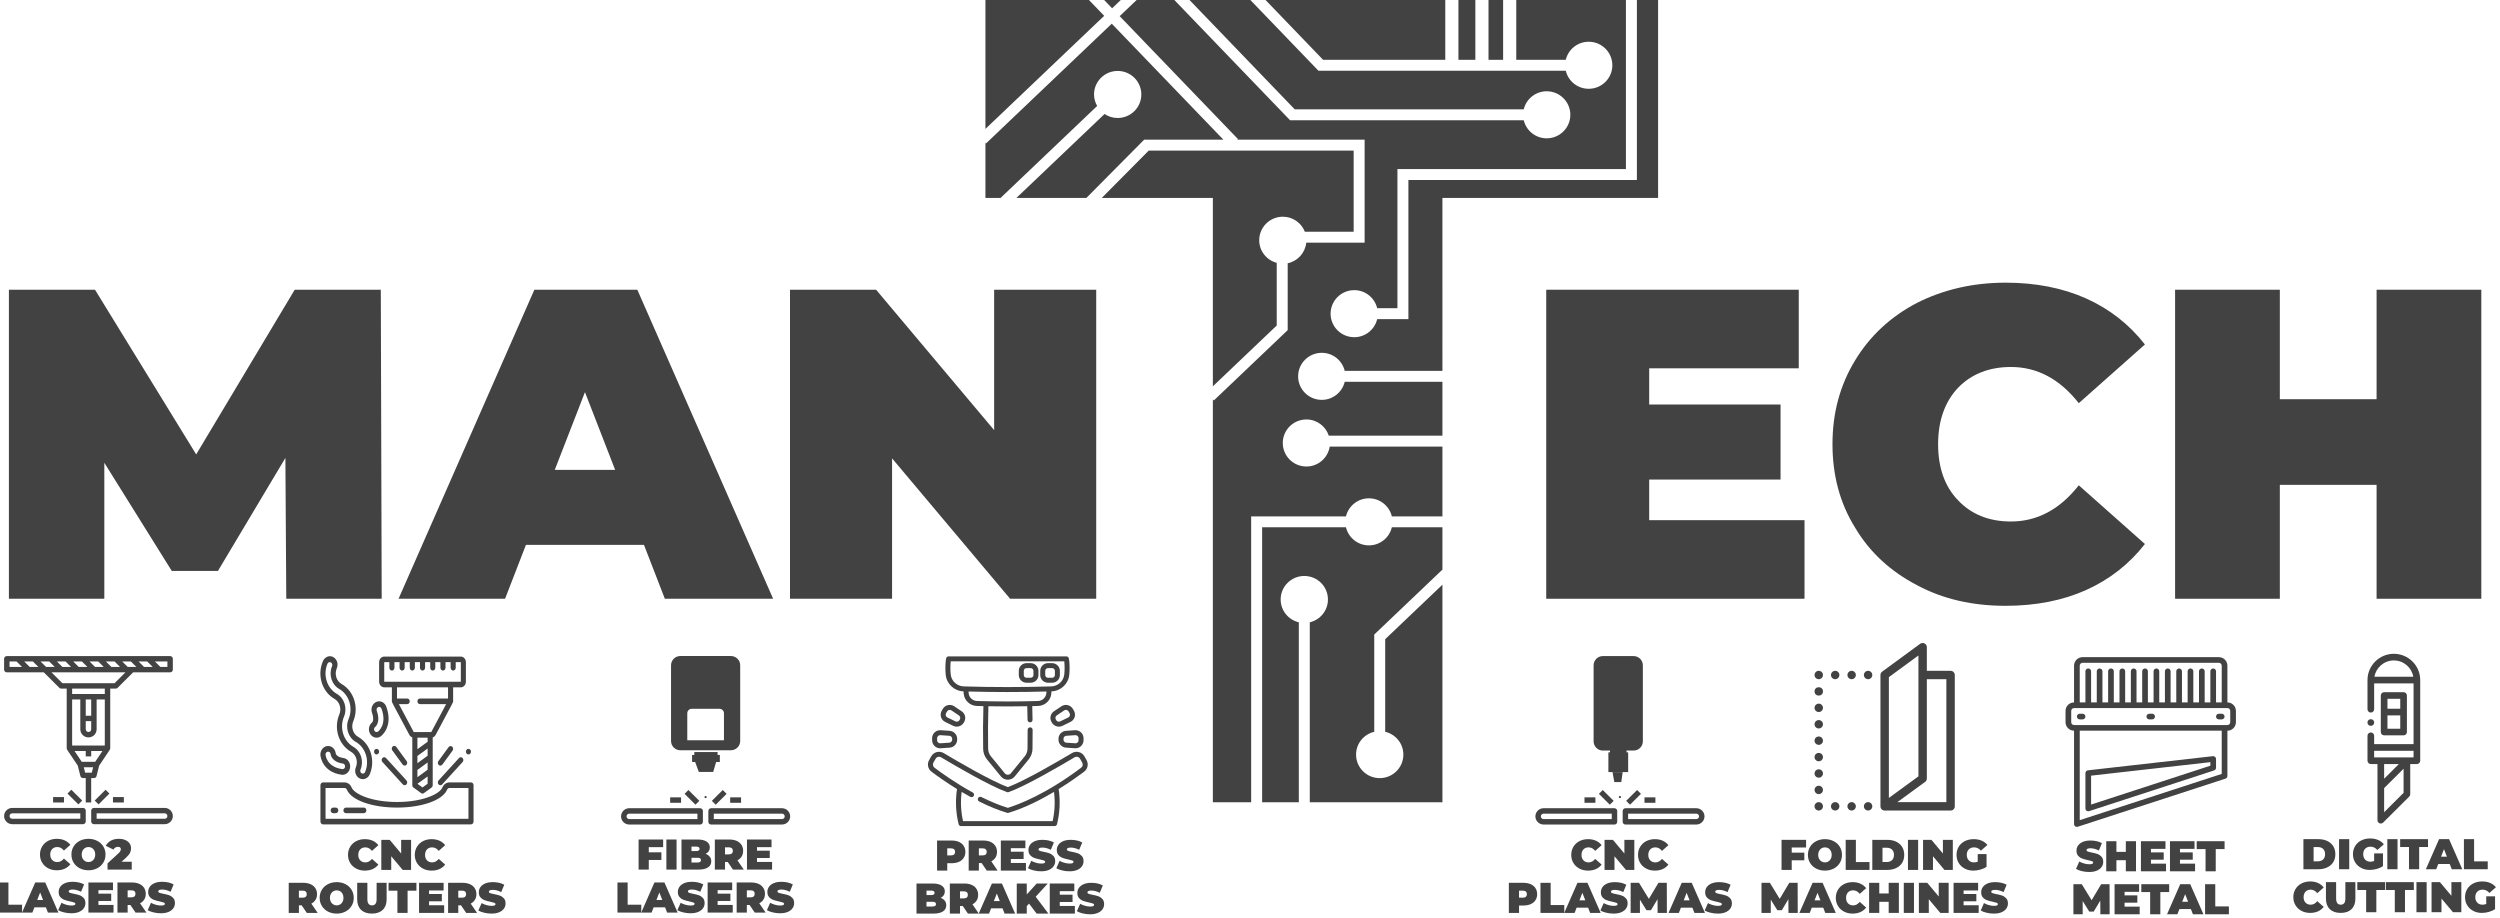 <?xml version="1.0" encoding="UTF-8" standalone="no"?> <svg xmlns="http://www.w3.org/2000/svg" xmlns:xlink="http://www.w3.org/1999/xlink" xmlns:serif="http://www.serif.com/" width="100%" height="100%" viewBox="0 0 275 101" version="1.1" xml:space="preserve" style="fill-rule:evenodd;clip-rule:evenodd;stroke-linejoin:round;stroke-miterlimit:2;"> <g transform="matrix(1,0,0,1,-9167.48,-10101.7)"> <g transform="matrix(1.367,0,0,1.015,4463.53,9241.48)"> <g transform="matrix(0.169,0,0,0.177,3424.98,666.158)"> <g id="LOGO-1" serif:id="LOGO 1" transform="matrix(0.763,0,0,0.976,30.195,894.589)"> <g transform="matrix(5.539,0,0,5.539,-2060.8,-1309.84)"> <g transform="matrix(50,0,0,50,385.596,328.334)"> <path d="M0.682,-0L0.68,-0.319L0.528,-0.063L0.424,-0.063L0.272,-0.308L0.272,-0L0.057,-0L0.057,-0.7L0.251,-0.7L0.479,-0.327L0.701,-0.7L0.895,-0.7L0.897,-0L0.682,-0Z" style="fill:rgb(66,66,66);fill-rule:nonzero;"></path> </g> <g transform="matrix(50,0,0,50,433.296,328.334)"> <path d="M0.534,-0.122L0.268,-0.122L0.221,-0L-0.019,-0L0.287,-0.7L0.519,-0.7L0.825,-0L0.581,-0L0.534,-0.122ZM0.469,-0.292L0.401,-0.468L0.333,-0.292L0.469,-0.292Z" style="fill:rgb(66,66,66);fill-rule:nonzero;"></path> </g> <g transform="matrix(50,0,0,50,473.596,328.334)"> <path d="M0.747,-0.7L0.747,-0L0.553,-0L0.287,-0.318L0.287,-0L0.057,-0L0.057,-0.7L0.251,-0.7L0.517,-0.382L0.517,-0.7L0.747,-0.7Z" style="fill:rgb(66,66,66);fill-rule:nonzero;"></path> </g> <g transform="matrix(50,0,0,50,558.796,328.334)"> <path d="M0.639,-0.178L0.639,-0L0.057,-0L0.057,-0.7L0.626,-0.7L0.626,-0.522L0.289,-0.522L0.289,-0.44L0.585,-0.44L0.585,-0.27L0.289,-0.27L0.289,-0.178L0.639,-0.178Z" style="fill:rgb(66,66,66);fill-rule:nonzero;"></path> </g> <g transform="matrix(50,0,0,50,592.446,328.334)"> <path d="M0.419,0.016C0.345,0.016 0.278,0.001 0.219,-0.031C0.16,-0.062 0.113,-0.105 0.08,-0.161C0.046,-0.216 0.029,-0.279 0.029,-0.35C0.029,-0.421 0.046,-0.484 0.08,-0.54C0.113,-0.595 0.16,-0.639 0.219,-0.67C0.278,-0.7 0.345,-0.716 0.419,-0.716C0.487,-0.716 0.548,-0.704 0.601,-0.68C0.654,-0.656 0.698,-0.621 0.733,-0.576L0.584,-0.443C0.541,-0.498 0.49,-0.525 0.431,-0.525C0.382,-0.525 0.342,-0.509 0.312,-0.478C0.282,-0.446 0.267,-0.403 0.267,-0.35C0.267,-0.297 0.282,-0.254 0.312,-0.223C0.342,-0.191 0.382,-0.175 0.431,-0.175C0.49,-0.175 0.541,-0.202 0.584,-0.257L0.733,-0.124C0.698,-0.079 0.654,-0.044 0.601,-0.02C0.548,0.004 0.487,0.016 0.419,0.016Z" style="fill:rgb(66,66,66);fill-rule:nonzero;"></path> </g> <g transform="matrix(50,0,0,50,629.646,328.334)"> <path d="M0.747,-0.7L0.747,-0L0.511,-0L0.511,-0.258L0.293,-0.258L0.293,-0L0.057,-0L0.057,-0.7L0.293,-0.7L0.293,-0.452L0.511,-0.452L0.511,-0.7L0.747,-0.7Z" style="fill:rgb(66,66,66);fill-rule:nonzero;"></path> </g> </g> <g transform="matrix(0.795,0,0,0.795,-822.387,84.26)"> <g transform="matrix(1,0,0,1,-169.16,-1121.4)"> <g transform="matrix(2.24,0,0,2.24,1367.1,1179.83)"> <rect x="485.957" y="0.763" width="5.93" height="21.696" style="fill:rgb(66,66,66);"></rect> </g> <g transform="matrix(2.24,0,0,2.24,1367.1,1179.83)"> <rect x="496.497" y="0.763" width="5.119" height="21.696" style="fill:rgb(66,66,66);"></rect> </g> <g transform="matrix(2.24,0,0,2.24,1367.1,1179.83)"> <path d="M361.819,6.959L355.889,0.763L320.208,0.763L320.208,46.795L361.819,6.959Z" style="fill:rgb(66,66,66);fill-rule:nonzero;"></path> </g> <g transform="matrix(2.24,0,0,2.24,1367.1,1179.83)"> <path d="M417.763,0.763L438.532,22.459L481.348,22.459L481.348,0.763L417.763,0.763Z" style="fill:rgb(66,66,66);fill-rule:nonzero;"></path> </g> <g transform="matrix(2.24,0,0,2.24,1367.1,1179.83)"> <path d="M368.291,0.763L361.206,0.763L364.594,4.303L368.291,0.763Z" style="fill:rgb(66,66,66);fill-rule:nonzero;"></path> </g> <g transform="matrix(2.24,0,0,2.24,1367.1,1179.83)"> <path d="M548.495,0.763L548.495,64.795L468.424,64.795L468.424,113.807L457.49,113.807C456.621,117.454 453.362,120.175 449.449,120.175C444.872,120.175 441.162,116.465 441.162,111.888C441.162,107.311 444.872,103.6 449.449,103.6C453.361,103.6 456.62,106.321 457.489,109.966L464.583,109.966L464.583,60.954L544.654,60.954L544.654,0.763L506.224,0.763L506.224,22.459L523.565,22.459C524.435,18.812 527.695,16.091 531.608,16.091C536.184,16.091 539.895,19.801 539.895,24.378C539.895,28.955 536.184,32.665 531.608,32.665C527.695,32.665 524.436,29.945 523.567,26.299L436.893,26.299L412.447,0.763L391.123,0.763L428.596,39.907L508.843,39.907C509.712,36.26 512.971,33.54 516.883,33.54C521.46,33.54 525.17,37.25 525.17,41.827C525.17,46.404 521.46,50.114 516.883,50.114C512.971,50.114 509.711,47.394 508.842,43.747L426.958,43.747L385.806,0.763L373.842,0.763L367.249,7.076L408.689,50.364L408.447,50.595L453.083,50.595L453.083,86.869L432.632,86.869C432.258,90.474 429.613,93.404 426.124,94.128L426.124,117.69L400.251,142.457L399.904,142.095L399.904,284L413.325,284L413.325,183.303L446.545,183.303C447.416,179.656 450.674,176.935 454.586,176.935C458.5,176.935 461.758,179.656 462.627,183.303L480.348,183.303L480.348,158.707L440.849,158.707C440.236,162.679 436.833,165.728 432.69,165.728C428.113,165.728 424.403,162.018 424.403,157.441C424.403,152.864 428.113,149.154 432.69,149.154C436.362,149.154 439.439,151.558 440.528,154.866L480.348,154.866L480.348,135.884L446.109,135.884C445.24,139.53 441.981,142.25 438.068,142.25C433.492,142.25 429.781,138.54 429.781,133.963C429.781,129.386 433.492,125.676 438.068,125.676C441.981,125.676 445.241,128.396 446.11,132.043L480.348,132.043L480.347,71.105L555.927,71.105L555.927,0.763L548.495,0.763Z" style="fill:rgb(66,66,66);fill-rule:nonzero;"></path> </g> <g transform="matrix(2.24,0,0,2.24,1367.1,1179.83)"> <path d="M460.292,226.56L460.292,259.179C463.94,260.047 466.66,263.305 466.66,267.219C466.66,271.795 462.95,275.506 458.373,275.506C453.796,275.506 450.086,271.795 450.086,267.219C450.086,263.305 452.806,260.047 456.453,259.179L456.453,224.922L480.348,202.047L480.348,187.142L462.627,187.142C461.758,190.789 458.5,193.51 454.586,193.51C450.674,193.51 447.416,190.789 446.545,187.142L417.166,187.142L417.166,284L430.025,284L430.025,220.615C426.378,219.746 423.658,216.486 423.658,212.574C423.658,207.997 427.368,204.287 431.945,204.287C436.522,204.287 440.232,207.997 440.232,212.574C440.232,216.486 437.512,219.746 433.865,220.615L433.865,284L480.348,284L480.348,207.362L460.292,226.56Z" style="fill:rgb(66,66,66);fill-rule:nonzero;"></path> </g> <g transform="matrix(2.24,0,0,2.24,1367.1,1179.83)"> <path d="M449.244,54.436L377.427,54.436L360.982,71.105L399.904,71.105L399.904,137.475L422.283,116.051L422.283,93.986C418.755,93.034 416.145,89.845 416.145,86.016C416.145,81.439 419.855,77.729 424.432,77.729C427.953,77.729 430.941,79.932 432.142,83.029L449.244,83.029L449.244,54.436Z" style="fill:rgb(66,66,66);fill-rule:nonzero;"></path> </g> <g transform="matrix(2.24,0,0,2.24,1367.1,1179.83)"> <path d="M359.358,38.71C358.681,37.508 358.262,36.141 358.262,34.663C358.262,30.086 361.972,26.376 366.549,26.376C371.125,26.376 374.836,30.086 374.836,34.663C374.836,39.24 371.125,42.949 366.549,42.949C364.844,42.949 363.261,42.432 361.944,41.55L331.071,71.105L355.588,71.105L375.821,50.595L403.594,50.595L364.475,9.732L320.414,51.913L320.208,51.699L320.208,71.105L325.519,71.105L359.358,38.71Z" style="fill:rgb(66,66,66);fill-rule:nonzero;"></path> </g> </g> </g> </g> <g id="Machine-Type-Icons" serif:id="Machine Type Icons" transform="matrix(0.79,0,0,1.012,1452.04,284.505)"> <g id="CNC-Icon" serif:id="CNC Icon" transform="matrix(1,0,0,1,-1800.51,203.005)"> <g transform="matrix(1,0,0,1,-90,-26.016)"> <g transform="matrix(3.288,0,0,3.288,412.297,1002.2)"> <g transform="matrix(1,0,0,1,-16,-16)"> <g id="Green"> <path d="M28.635,5.225L28.635,1.623C28.635,1.055 28.216,0.594 27.699,0.594L13.666,0.594C13.149,0.594 12.73,1.055 12.73,1.623L12.73,5.225C12.73,5.793 13.149,6.254 13.666,6.254L15.069,6.254L15.069,8.827C15.069,9.028 14.882,8.616 18.273,15.002C18.393,15.225 18.585,15.391 18.811,15.465L18.811,24.265C18.812,24.437 18.891,24.597 19.021,24.692C20.546,25.809 20.49,25.809 20.682,25.809C20.874,25.809 20.808,25.809 22.343,24.692C22.474,24.597 22.553,24.437 22.553,24.265L22.553,15.47C22.779,15.396 22.971,15.23 23.091,15.007C26.478,8.621 26.295,9.027 26.295,8.827L26.295,6.254L27.698,6.254C28.215,6.254 28.634,5.793 28.634,5.225L28.635,5.225ZM21.619,18.841L19.748,20.215L19.748,18.882L21.619,17.508L21.619,18.841ZM19.747,21.455L21.618,20.081L21.618,21.414L19.747,22.788L19.747,21.455ZM21.619,16.268L19.748,17.642L19.748,15.517L21.619,15.517L21.619,16.268ZM20.683,24.677L19.747,24.008L21.618,22.655L21.618,23.988L20.682,24.678L20.683,24.677ZM25.361,8.312L20.215,8.312C19.957,8.312 19.747,8.542 19.747,8.827C19.747,9.112 19.956,9.342 20.215,9.342L25.014,9.342L22.287,14.488L19.078,14.488L16.351,9.342L17.876,9.342C18.134,9.342 18.344,9.112 18.344,8.827C18.344,8.542 18.135,8.312 17.876,8.312L16.005,8.312L16.005,6.254L25.361,6.254L25.361,8.312ZM27.707,5.225L13.667,5.225L13.667,1.623L14.603,1.623L14.603,2.652C14.603,2.936 14.812,3.167 15.071,3.167C15.33,3.167 15.539,2.937 15.539,2.652L15.539,1.623L16.475,1.623L16.475,2.652C16.475,2.936 16.684,3.167 16.943,3.167C17.202,3.167 17.411,2.937 17.411,2.652L17.411,1.623L18.347,1.623L18.347,2.652C18.347,2.936 18.556,3.167 18.815,3.167C19.074,3.167 19.283,2.937 19.283,2.652L19.283,1.623L20.219,1.623L20.219,2.652C20.219,2.936 20.428,3.167 20.687,3.167C20.946,3.167 21.155,2.937 21.155,2.652L21.155,1.623L22.091,1.623L22.091,2.652C22.091,2.936 22.3,3.167 22.559,3.167C22.818,3.167 23.027,2.937 23.027,2.652L23.027,1.623L23.963,1.623L23.963,2.652C23.963,2.936 24.172,3.167 24.431,3.167C24.69,3.167 24.899,2.937 24.899,2.652L24.899,1.623L25.835,1.623L25.835,2.652C25.835,2.936 26.044,3.167 26.303,3.167C26.562,3.167 26.771,2.937 26.771,2.652L26.771,1.623L27.707,1.623L27.707,5.225Z" style="fill:rgb(66,66,66);fill-rule:nonzero;"></path> <path d="M29.572,23.75L25.595,23.75C25.048,23.761 24.557,24.121 24.337,24.671C23.766,25.988 20.497,27.352 16.006,27.352C11.515,27.352 8.241,25.988 7.675,24.671C7.455,24.12 6.963,23.761 6.417,23.75L2.441,23.75C2.183,23.75 1.973,23.98 1.973,24.265L1.973,30.955C1.973,31.239 2.182,31.47 2.441,31.47L29.572,31.47C29.83,31.47 30.04,31.24 30.04,30.955L30.04,24.265C30.04,23.981 29.831,23.75 29.572,23.75ZM29.103,30.44L2.907,30.44L2.907,24.779L6.415,24.779C6.599,24.79 6.76,24.919 6.827,25.108C7.66,27.038 11.435,28.381 16.005,28.381C20.575,28.381 24.35,27.038 25.183,25.108C25.249,24.919 25.41,24.789 25.595,24.779L29.103,24.779L29.103,30.44Z" style="fill:rgb(66,66,66);fill-rule:nonzero;"></path> <path d="M17.076,24.116C17.259,24.318 17.557,24.318 17.74,24.116C17.923,23.914 17.923,23.587 17.74,23.385L13.998,19.268C13.879,19.137 13.706,19.087 13.544,19.134C13.382,19.181 13.255,19.321 13.212,19.499C13.169,19.677 13.215,19.868 13.334,19.998L17.076,24.115L17.076,24.116Z" style="fill:rgb(66,66,66);fill-rule:nonzero;"></path> <path d="M23.625,24.116C23.713,24.213 23.832,24.268 23.957,24.268C24.082,24.268 24.201,24.213 24.289,24.116L28.031,19.999C28.15,19.868 28.196,19.678 28.153,19.5C28.11,19.322 27.983,19.182 27.821,19.135C27.659,19.087 27.486,19.138 27.367,19.269L23.625,23.386C23.536,23.483 23.487,23.614 23.487,23.751C23.487,23.888 23.537,24.02 23.625,24.116Z" style="fill:rgb(66,66,66);fill-rule:nonzero;"></path> <path d="M12.731,18.09C12.731,18.374 12.522,18.605 12.263,18.605C12.004,18.605 11.795,18.375 11.795,18.09C11.795,17.806 12.004,17.575 12.263,17.575C12.522,17.575 12.731,17.805 12.731,18.09Z" style="fill:rgb(66,66,66);fill-rule:nonzero;"></path> <path d="M29.571,18.09C29.571,18.374 29.362,18.605 29.103,18.605C28.844,18.605 28.635,18.375 28.635,18.09C28.635,17.806 28.844,17.575 29.103,17.575C29.362,17.575 29.571,17.805 29.571,18.09Z" style="fill:rgb(66,66,66);fill-rule:nonzero;"></path> <path d="M17.409,20.663C17.588,20.662 17.751,20.549 17.828,20.372C17.905,20.195 17.884,19.984 17.774,19.83L15.903,17.257C15.805,17.095 15.633,17.008 15.458,17.031C15.283,17.054 15.134,17.184 15.074,17.367C15.014,17.55 15.053,17.754 15.174,17.895L17.045,20.468C17.133,20.591 17.268,20.663 17.41,20.664L17.409,20.663Z" style="fill:rgb(66,66,66);fill-rule:nonzero;"></path> <path d="M23.957,20.663C24.099,20.662 24.234,20.59 24.322,20.467L26.193,17.894C26.353,17.673 26.322,17.352 26.123,17.174C26.026,17.088 25.901,17.049 25.778,17.064C25.655,17.079 25.541,17.149 25.464,17.256L23.593,19.829C23.482,19.983 23.461,20.194 23.539,20.371C23.617,20.548 23.779,20.661 23.958,20.662L23.957,20.663Z" style="fill:rgb(66,66,66);fill-rule:nonzero;"></path> <path d="M9.19,23.03C9.534,23.191 9.921,23.194 10.267,23.04C10.613,22.886 10.889,22.586 11.033,22.207C12.08,19.673 11.149,16.68 8.909,15.383C7.933,14.849 7.529,13.551 8.002,12.47C9.046,9.939 8.114,6.951 5.878,5.657C4.904,5.121 4.501,3.825 4.971,2.744C5.195,2.232 5.146,1.627 4.842,1.167C4.538,0.707 4.031,0.468 3.519,0.544C3.007,0.62 2.575,0.998 2.393,1.53C1.343,4.063 2.273,7.057 4.512,8.354C5.488,8.891 5.892,10.19 5.419,11.272C4.372,13.805 5.304,16.796 7.543,18.09C8.519,18.627 8.923,19.926 8.45,21.008C8.148,21.791 8.478,22.695 9.189,23.03L9.19,23.03ZM7.997,17.194C6.187,16.143 5.435,13.723 6.28,11.672C6.947,10.107 6.368,8.242 4.97,7.452C3.157,6.406 2.402,3.986 3.249,1.935C3.323,1.743 3.495,1.619 3.684,1.621C3.84,1.623 3.985,1.71 4.07,1.854C4.155,1.998 4.17,2.179 4.109,2.337C3.445,3.904 4.026,5.767 5.423,6.557C7.234,7.604 7.987,10.025 7.14,12.074C6.474,13.64 7.055,15.506 8.454,16.294C10.264,17.345 11.016,19.765 10.171,21.816C10.105,21.985 9.962,22.103 9.796,22.124C9.63,22.145 9.466,22.068 9.366,21.921C9.266,21.774 9.245,21.579 9.311,21.409C9.977,19.844 9.396,17.98 7.997,17.194Z" style="fill:rgb(66,66,66);fill-rule:nonzero;"></path> <path d="M14.036,9.8C13.749,9.007 12.932,8.62 12.212,8.935C11.492,9.25 11.139,10.149 11.426,10.942C11.894,12.28 11.454,12.712 11.454,12.712C10.955,13.1 10.741,13.799 10.926,14.44C11.111,15.081 11.652,15.516 12.263,15.517C12.539,15.517 12.809,15.428 13.04,15.26C13.138,15.188 15.379,13.495 14.036,9.8ZM12.52,14.4C12.307,14.556 12.019,14.494 11.874,14.261C11.803,14.145 11.777,14.002 11.804,13.865C11.831,13.728 11.907,13.609 12.015,13.535C12.188,13.391 13.016,12.537 12.296,10.561C12.234,10.39 12.26,10.196 12.364,10.051C12.468,9.906 12.634,9.834 12.799,9.861C12.965,9.888 13.105,10.009 13.166,10.18C14.228,13.103 12.595,14.348 12.52,14.4Z" style="fill:rgb(66,66,66);fill-rule:nonzero;"></path> <path d="M4.778,18.435C4.715,17.76 4.259,17.208 3.653,17.077C3.047,16.946 2.435,17.265 2.144,17.864C2.009,18.13 1.949,18.435 1.971,18.739C1.971,18.863 2.252,21.827 5.844,22.341C6.618,22.443 7.32,21.836 7.413,20.985C7.506,20.134 6.954,19.361 6.18,19.258C4.894,19.083 4.777,18.435 4.777,18.435L4.778,18.435ZM6.495,20.848C6.481,20.985 6.418,21.11 6.319,21.195C6.22,21.28 6.095,21.318 5.971,21.301C3.122,20.92 2.907,18.743 2.907,18.646C2.885,18.363 3.076,18.115 3.333,18.09C3.459,18.077 3.585,18.122 3.681,18.213C3.777,18.304 3.836,18.435 3.843,18.574C3.876,18.816 4.156,20.02 6.079,20.277C6.334,20.312 6.516,20.567 6.486,20.848L6.495,20.848Z" style="fill:rgb(66,66,66);fill-rule:nonzero;"></path> <path d="M4.778,28.382L4.31,28.382C4.052,28.382 3.842,28.612 3.842,28.897C3.842,29.182 4.051,29.412 4.31,29.412L4.778,29.412C5.036,29.412 5.246,29.182 5.246,28.897C5.246,28.612 5.037,28.382 4.778,28.382Z" style="fill:rgb(66,66,66);fill-rule:nonzero;"></path> <path d="M9.924,28.382L6.65,28.382C6.392,28.382 6.182,28.612 6.182,28.897C6.182,29.182 6.391,29.412 6.65,29.412L9.924,29.412C10.182,29.412 10.392,29.182 10.392,28.897C10.392,28.612 10.183,28.382 9.924,28.382Z" style="fill:rgb(66,66,66);fill-rule:nonzero;"></path> </g> </g> </g> </g> <g transform="matrix(1.313,0,0,1.313,-161.068,910.895)"> <g> <g transform="matrix(19.804,0,0,19.804,345.088,109.458)"> <path d="M0.419,0.016C0.345,0.016 0.278,0.001 0.219,-0.031C0.16,-0.062 0.113,-0.105 0.08,-0.161C0.046,-0.216 0.029,-0.279 0.029,-0.35C0.029,-0.421 0.046,-0.484 0.08,-0.54C0.113,-0.595 0.16,-0.639 0.219,-0.67C0.278,-0.7 0.345,-0.716 0.419,-0.716C0.487,-0.716 0.548,-0.704 0.601,-0.68C0.654,-0.656 0.698,-0.621 0.733,-0.576L0.584,-0.443C0.541,-0.498 0.49,-0.525 0.431,-0.525C0.382,-0.525 0.342,-0.509 0.312,-0.478C0.282,-0.446 0.267,-0.403 0.267,-0.35C0.267,-0.297 0.282,-0.254 0.312,-0.223C0.342,-0.191 0.382,-0.175 0.431,-0.175C0.49,-0.175 0.541,-0.202 0.584,-0.257L0.733,-0.124C0.698,-0.079 0.654,-0.044 0.601,-0.02C0.548,0.004 0.487,0.016 0.419,0.016Z" style="fill:rgb(66,66,66);fill-rule:nonzero;"></path> </g> <g transform="matrix(19.804,0,0,19.804,359.822,109.458)"> <path d="M0.747,-0.7L0.747,-0L0.553,-0L0.287,-0.318L0.287,-0L0.057,-0L0.057,-0.7L0.251,-0.7L0.517,-0.382L0.517,-0.7L0.747,-0.7Z" style="fill:rgb(66,66,66);fill-rule:nonzero;"></path> </g> <g transform="matrix(19.804,0,0,19.804,375.745,109.458)"> <path d="M0.419,0.016C0.345,0.016 0.278,0.001 0.219,-0.031C0.16,-0.062 0.113,-0.105 0.08,-0.161C0.046,-0.216 0.029,-0.279 0.029,-0.35C0.029,-0.421 0.046,-0.484 0.08,-0.54C0.113,-0.595 0.16,-0.639 0.219,-0.67C0.278,-0.7 0.345,-0.716 0.419,-0.716C0.487,-0.716 0.548,-0.704 0.601,-0.68C0.654,-0.656 0.698,-0.621 0.733,-0.576L0.584,-0.443C0.541,-0.498 0.49,-0.525 0.431,-0.525C0.382,-0.525 0.342,-0.509 0.312,-0.478C0.282,-0.446 0.267,-0.403 0.267,-0.35C0.267,-0.297 0.282,-0.254 0.312,-0.223C0.342,-0.191 0.382,-0.175 0.431,-0.175C0.49,-0.175 0.541,-0.202 0.584,-0.257L0.733,-0.124C0.698,-0.079 0.654,-0.044 0.601,-0.02C0.548,0.004 0.487,0.016 0.419,0.016Z" style="fill:rgb(66,66,66);fill-rule:nonzero;"></path> </g> <g transform="matrix(19.804,0,0,19.804,317.322,129.263)"> <path d="M0.357,-0.176L0.293,-0.176L0.293,-0L0.057,-0L0.057,-0.7L0.394,-0.7C0.459,-0.7 0.515,-0.689 0.563,-0.668C0.611,-0.647 0.648,-0.616 0.674,-0.576C0.7,-0.536 0.713,-0.489 0.713,-0.436C0.713,-0.386 0.702,-0.342 0.679,-0.305C0.656,-0.268 0.624,-0.238 0.581,-0.216L0.728,-0L0.476,-0L0.357,-0.176ZM0.475,-0.436C0.475,-0.462 0.467,-0.482 0.451,-0.497C0.435,-0.511 0.411,-0.518 0.379,-0.518L0.293,-0.518L0.293,-0.354L0.379,-0.354C0.411,-0.354 0.435,-0.361 0.451,-0.376C0.467,-0.39 0.475,-0.41 0.475,-0.436Z" style="fill:rgb(66,66,66);fill-rule:nonzero;"></path> </g> <g transform="matrix(19.804,0,0,19.804,332.077,129.263)"> <path d="M0.424,0.016C0.349,0.016 0.281,0 0.221,-0.031C0.161,-0.062 0.114,-0.106 0.08,-0.162C0.046,-0.217 0.029,-0.28 0.029,-0.35C0.029,-0.42 0.046,-0.483 0.08,-0.539C0.114,-0.594 0.161,-0.638 0.221,-0.669C0.281,-0.7 0.349,-0.716 0.424,-0.716C0.499,-0.716 0.567,-0.7 0.627,-0.669C0.687,-0.638 0.734,-0.594 0.768,-0.539C0.802,-0.483 0.819,-0.42 0.819,-0.35C0.819,-0.28 0.802,-0.217 0.768,-0.162C0.734,-0.106 0.687,-0.062 0.627,-0.031C0.567,0 0.499,0.016 0.424,0.016ZM0.424,-0.175C0.453,-0.175 0.48,-0.182 0.504,-0.197C0.527,-0.211 0.546,-0.231 0.56,-0.258C0.574,-0.284 0.581,-0.315 0.581,-0.35C0.581,-0.385 0.574,-0.416 0.56,-0.443C0.546,-0.469 0.527,-0.489 0.504,-0.504C0.48,-0.518 0.453,-0.525 0.424,-0.525C0.395,-0.525 0.368,-0.518 0.345,-0.504C0.321,-0.489 0.302,-0.469 0.288,-0.443C0.274,-0.416 0.267,-0.385 0.267,-0.35C0.267,-0.315 0.274,-0.284 0.288,-0.258C0.302,-0.231 0.321,-0.211 0.345,-0.197C0.368,-0.182 0.395,-0.175 0.424,-0.175Z" style="fill:rgb(66,66,66);fill-rule:nonzero;"></path> </g> <g transform="matrix(19.804,0,0,19.804,348.871,129.263)"> <path d="M0.392,0.016C0.285,0.016 0.201,-0.013 0.141,-0.071C0.081,-0.129 0.051,-0.21 0.051,-0.315L0.051,-0.7L0.287,-0.7L0.287,-0.322C0.287,-0.271 0.296,-0.233 0.315,-0.21C0.333,-0.187 0.359,-0.175 0.394,-0.175C0.429,-0.175 0.455,-0.187 0.474,-0.21C0.492,-0.233 0.501,-0.271 0.501,-0.322L0.501,-0.7L0.733,-0.7L0.733,-0.315C0.733,-0.21 0.703,-0.129 0.643,-0.071C0.583,-0.013 0.499,0.016 0.392,0.016Z" style="fill:rgb(66,66,66);fill-rule:nonzero;"></path> </g> <g transform="matrix(19.804,0,0,19.804,364.199,129.263)"> <path d="M0.209,-0.517L0.004,-0.517L0.004,-0.7L0.65,-0.7L0.65,-0.517L0.445,-0.517L0.445,-0L0.209,-0L0.209,-0.517Z" style="fill:rgb(66,66,66);fill-rule:nonzero;"></path> </g> <g transform="matrix(19.804,0,0,19.804,377.151,129.263)"> <path d="M0.639,-0.178L0.639,-0L0.057,-0L0.057,-0.7L0.626,-0.7L0.626,-0.522L0.289,-0.522L0.289,-0.44L0.585,-0.44L0.585,-0.27L0.289,-0.27L0.289,-0.178L0.639,-0.178Z" style="fill:rgb(66,66,66);fill-rule:nonzero;"></path> </g> <g transform="matrix(19.804,0,0,19.804,390.479,129.263)"> <path d="M0.357,-0.176L0.293,-0.176L0.293,-0L0.057,-0L0.057,-0.7L0.394,-0.7C0.459,-0.7 0.515,-0.689 0.563,-0.668C0.611,-0.647 0.648,-0.616 0.674,-0.576C0.7,-0.536 0.713,-0.489 0.713,-0.436C0.713,-0.386 0.702,-0.342 0.679,-0.305C0.656,-0.268 0.624,-0.238 0.581,-0.216L0.728,-0L0.476,-0L0.357,-0.176ZM0.475,-0.436C0.475,-0.462 0.467,-0.482 0.451,-0.497C0.435,-0.511 0.411,-0.518 0.379,-0.518L0.293,-0.518L0.293,-0.354L0.379,-0.354C0.411,-0.354 0.435,-0.361 0.451,-0.376C0.467,-0.39 0.475,-0.41 0.475,-0.436Z" style="fill:rgb(66,66,66);fill-rule:nonzero;"></path> </g> <g transform="matrix(19.804,0,0,19.804,405.233,129.263)"> <path d="M0.318,0.016C0.26,0.016 0.204,0.01 0.149,-0.004C0.093,-0.017 0.048,-0.034 0.013,-0.056L0.089,-0.228C0.122,-0.209 0.16,-0.193 0.201,-0.182C0.242,-0.17 0.282,-0.164 0.32,-0.164C0.353,-0.164 0.376,-0.167 0.39,-0.174C0.404,-0.18 0.411,-0.189 0.411,-0.202C0.411,-0.217 0.402,-0.228 0.384,-0.235C0.365,-0.242 0.335,-0.25 0.293,-0.259C0.239,-0.27 0.194,-0.283 0.158,-0.296C0.122,-0.309 0.091,-0.33 0.064,-0.36C0.037,-0.389 0.024,-0.429 0.024,-0.48C0.024,-0.524 0.036,-0.564 0.061,-0.6C0.086,-0.636 0.123,-0.664 0.172,-0.685C0.221,-0.706 0.28,-0.716 0.35,-0.716C0.398,-0.716 0.445,-0.711 0.492,-0.701C0.538,-0.69 0.579,-0.675 0.614,-0.655L0.543,-0.484C0.474,-0.519 0.409,-0.536 0.348,-0.536C0.287,-0.536 0.257,-0.521 0.257,-0.492C0.257,-0.478 0.266,-0.468 0.284,-0.461C0.302,-0.454 0.332,-0.446 0.373,-0.438C0.426,-0.428 0.471,-0.417 0.508,-0.404C0.545,-0.391 0.577,-0.369 0.604,-0.34C0.631,-0.311 0.644,-0.271 0.644,-0.22C0.644,-0.176 0.632,-0.136 0.607,-0.101C0.582,-0.065 0.546,-0.037 0.497,-0.016C0.448,0.006 0.388,0.016 0.318,0.016Z" style="fill:rgb(66,66,66);fill-rule:nonzero;"></path> </g> </g> </g> </g> <g id="CO2-Icon" serif:id="CO2 Icon" transform="matrix(1,0,0,1,-1842.67,202.805)"> <g transform="matrix(1.313,0,0,1.313,-306.083,910.895)"> <g transform="matrix(19.804,0,0,19.804,346.247,109.458)"> <path d="M0.419,0.016C0.345,0.016 0.278,0.001 0.219,-0.031C0.16,-0.062 0.113,-0.105 0.08,-0.161C0.046,-0.216 0.029,-0.279 0.029,-0.35C0.029,-0.421 0.046,-0.484 0.08,-0.54C0.113,-0.595 0.16,-0.639 0.219,-0.67C0.278,-0.7 0.345,-0.716 0.419,-0.716C0.487,-0.716 0.548,-0.704 0.601,-0.68C0.654,-0.656 0.698,-0.621 0.733,-0.576L0.584,-0.443C0.541,-0.498 0.49,-0.525 0.431,-0.525C0.382,-0.525 0.342,-0.509 0.312,-0.478C0.282,-0.446 0.267,-0.403 0.267,-0.35C0.267,-0.297 0.282,-0.254 0.312,-0.223C0.342,-0.191 0.382,-0.175 0.431,-0.175C0.49,-0.175 0.541,-0.202 0.584,-0.257L0.733,-0.124C0.698,-0.079 0.654,-0.044 0.601,-0.02C0.548,0.004 0.487,0.016 0.419,0.016Z" style="fill:rgb(66,66,66);fill-rule:nonzero;"></path> </g> <g transform="matrix(19.804,0,0,19.804,360.684,109.458)"> <path d="M0.424,0.016C0.349,0.016 0.281,0 0.221,-0.031C0.161,-0.062 0.114,-0.106 0.08,-0.162C0.046,-0.217 0.029,-0.28 0.029,-0.35C0.029,-0.42 0.046,-0.483 0.08,-0.539C0.114,-0.594 0.161,-0.638 0.221,-0.669C0.281,-0.7 0.349,-0.716 0.424,-0.716C0.499,-0.716 0.567,-0.7 0.627,-0.669C0.687,-0.638 0.734,-0.594 0.768,-0.539C0.802,-0.483 0.819,-0.42 0.819,-0.35C0.819,-0.28 0.802,-0.217 0.768,-0.162C0.734,-0.106 0.687,-0.062 0.627,-0.031C0.567,0 0.499,0.016 0.424,0.016ZM0.424,-0.175C0.453,-0.175 0.48,-0.182 0.504,-0.197C0.527,-0.211 0.546,-0.231 0.56,-0.258C0.574,-0.284 0.581,-0.315 0.581,-0.35C0.581,-0.385 0.574,-0.416 0.56,-0.443C0.546,-0.469 0.527,-0.489 0.504,-0.504C0.48,-0.518 0.453,-0.525 0.424,-0.525C0.395,-0.525 0.368,-0.518 0.345,-0.504C0.321,-0.489 0.302,-0.469 0.288,-0.443C0.274,-0.416 0.267,-0.385 0.267,-0.35C0.267,-0.315 0.274,-0.284 0.288,-0.258C0.302,-0.231 0.321,-0.211 0.345,-0.197C0.368,-0.182 0.395,-0.175 0.424,-0.175Z" style="fill:rgb(66,66,66);fill-rule:nonzero;"></path> </g> <g transform="matrix(19.804,0,0,19.804,377.28,109.458)"> <path d="M0.589,-0.183L0.589,-0L0.028,-0L0.028,-0.145L0.281,-0.379C0.303,-0.4 0.318,-0.417 0.325,-0.432C0.332,-0.447 0.336,-0.461 0.336,-0.475C0.336,-0.492 0.33,-0.506 0.319,-0.516C0.307,-0.525 0.29,-0.53 0.268,-0.53C0.247,-0.53 0.227,-0.524 0.208,-0.513C0.189,-0.502 0.175,-0.486 0.165,-0.465L-0.013,-0.554C0.014,-0.604 0.053,-0.644 0.104,-0.673C0.155,-0.701 0.217,-0.716 0.29,-0.716C0.345,-0.716 0.394,-0.707 0.437,-0.689C0.48,-0.671 0.513,-0.645 0.537,-0.612C0.561,-0.579 0.573,-0.54 0.573,-0.497C0.573,-0.458 0.565,-0.422 0.549,-0.389C0.532,-0.355 0.5,-0.317 0.453,-0.274L0.353,-0.183L0.589,-0.183Z" style="fill:rgb(66,66,66);fill-rule:nonzero;"></path> </g> <g transform="matrix(19.804,0,0,19.804,326.541,129.263)"> <path d="M0.057,-0.7L0.293,-0.7L0.293,-0.183L0.609,-0.183L0.609,-0L0.057,-0L0.057,-0.7Z" style="fill:rgb(66,66,66);fill-rule:nonzero;"></path> </g> <g transform="matrix(19.804,0,0,19.804,338.959,129.263)"> <path d="M0.534,-0.122L0.268,-0.122L0.221,-0L-0.019,-0L0.287,-0.7L0.519,-0.7L0.825,-0L0.581,-0L0.534,-0.122ZM0.469,-0.292L0.401,-0.468L0.333,-0.292L0.469,-0.292Z" style="fill:rgb(66,66,66);fill-rule:nonzero;"></path> </g> <g transform="matrix(19.804,0,0,19.804,354.921,129.263)"> <path d="M0.318,0.016C0.26,0.016 0.204,0.01 0.149,-0.004C0.093,-0.017 0.048,-0.034 0.013,-0.056L0.089,-0.228C0.122,-0.209 0.16,-0.193 0.201,-0.182C0.242,-0.17 0.282,-0.164 0.32,-0.164C0.353,-0.164 0.376,-0.167 0.39,-0.174C0.404,-0.18 0.411,-0.189 0.411,-0.202C0.411,-0.217 0.402,-0.228 0.384,-0.235C0.365,-0.242 0.335,-0.25 0.293,-0.259C0.239,-0.27 0.194,-0.283 0.158,-0.296C0.122,-0.309 0.091,-0.33 0.064,-0.36C0.037,-0.389 0.024,-0.429 0.024,-0.48C0.024,-0.524 0.036,-0.564 0.061,-0.6C0.086,-0.636 0.123,-0.664 0.172,-0.685C0.221,-0.706 0.28,-0.716 0.35,-0.716C0.398,-0.716 0.445,-0.711 0.492,-0.701C0.538,-0.69 0.579,-0.675 0.614,-0.655L0.543,-0.484C0.474,-0.519 0.409,-0.536 0.348,-0.536C0.287,-0.536 0.257,-0.521 0.257,-0.492C0.257,-0.478 0.266,-0.468 0.284,-0.461C0.302,-0.454 0.332,-0.446 0.373,-0.438C0.426,-0.428 0.471,-0.417 0.508,-0.404C0.545,-0.391 0.577,-0.369 0.604,-0.34C0.631,-0.311 0.644,-0.271 0.644,-0.22C0.644,-0.176 0.632,-0.136 0.607,-0.101C0.582,-0.065 0.546,-0.037 0.497,-0.016C0.448,0.006 0.388,0.016 0.318,0.016Z" style="fill:rgb(66,66,66);fill-rule:nonzero;"></path> </g> <g transform="matrix(19.804,0,0,19.804,367.932,129.263)"> <path d="M0.639,-0.178L0.639,-0L0.057,-0L0.057,-0.7L0.626,-0.7L0.626,-0.522L0.289,-0.522L0.289,-0.44L0.585,-0.44L0.585,-0.27L0.289,-0.27L0.289,-0.178L0.639,-0.178Z" style="fill:rgb(66,66,66);fill-rule:nonzero;"></path> </g> <g transform="matrix(19.804,0,0,19.804,381.26,129.263)"> <path d="M0.357,-0.176L0.293,-0.176L0.293,-0L0.057,-0L0.057,-0.7L0.394,-0.7C0.459,-0.7 0.515,-0.689 0.563,-0.668C0.611,-0.647 0.648,-0.616 0.674,-0.576C0.7,-0.536 0.713,-0.489 0.713,-0.436C0.713,-0.386 0.702,-0.342 0.679,-0.305C0.656,-0.268 0.624,-0.238 0.581,-0.216L0.728,-0L0.476,-0L0.357,-0.176ZM0.475,-0.436C0.475,-0.462 0.467,-0.482 0.451,-0.497C0.435,-0.511 0.411,-0.518 0.379,-0.518L0.293,-0.518L0.293,-0.354L0.379,-0.354C0.411,-0.354 0.435,-0.361 0.451,-0.376C0.467,-0.39 0.475,-0.41 0.475,-0.436Z" style="fill:rgb(66,66,66);fill-rule:nonzero;"></path> </g> <g transform="matrix(19.804,0,0,19.804,396.015,129.263)"> <path d="M0.318,0.016C0.26,0.016 0.204,0.01 0.149,-0.004C0.093,-0.017 0.048,-0.034 0.013,-0.056L0.089,-0.228C0.122,-0.209 0.16,-0.193 0.201,-0.182C0.242,-0.17 0.282,-0.164 0.32,-0.164C0.353,-0.164 0.376,-0.167 0.39,-0.174C0.404,-0.18 0.411,-0.189 0.411,-0.202C0.411,-0.217 0.402,-0.228 0.384,-0.235C0.365,-0.242 0.335,-0.25 0.293,-0.259C0.239,-0.27 0.194,-0.283 0.158,-0.296C0.122,-0.309 0.091,-0.33 0.064,-0.36C0.037,-0.389 0.024,-0.429 0.024,-0.48C0.024,-0.524 0.036,-0.564 0.061,-0.6C0.086,-0.636 0.123,-0.664 0.172,-0.685C0.221,-0.706 0.28,-0.716 0.35,-0.716C0.398,-0.716 0.445,-0.711 0.492,-0.701C0.538,-0.69 0.579,-0.675 0.614,-0.655L0.543,-0.484C0.474,-0.519 0.409,-0.536 0.348,-0.536C0.287,-0.536 0.257,-0.521 0.257,-0.492C0.257,-0.478 0.266,-0.468 0.284,-0.461C0.302,-0.454 0.332,-0.446 0.373,-0.438C0.426,-0.428 0.471,-0.417 0.508,-0.404C0.545,-0.391 0.577,-0.369 0.604,-0.34C0.631,-0.311 0.644,-0.271 0.644,-0.22C0.644,-0.176 0.632,-0.136 0.607,-0.101C0.582,-0.065 0.546,-0.037 0.497,-0.016C0.448,0.006 0.388,0.016 0.318,0.016Z" style="fill:rgb(66,66,66);fill-rule:nonzero;"></path> </g> </g> <g id="laser-cutting-machine.svg" transform="matrix(3.281,0,0,3.281,178.522,976.282)"> <g opacity="0.99"> <g transform="matrix(1,0,0,1,-16,-16)"> <g id="Green1" serif:id="Green"> <path d="M31,0.5L1,0.5C0.724,0.5 0.5,0.724 0.5,1L0.5,3C0.5,3.276 0.724,3.5 1,3.5L7.793,3.5L10.646,6.354C10.74,6.448 10.866,6.5 11,6.5L12,6.5L12,17.5C12,17.603 12.039,17.693 12.091,17.773L12.083,17.778L14.035,20.706L14.514,22.622C14.57,22.845 14.769,23 14.999,23L15.499,23L15.499,27.5L16.499,27.5L16.499,23L16.999,23C17.229,23 17.428,22.844 17.484,22.622L17.963,20.706L19.915,17.778L19.907,17.773C19.96,17.694 19.998,17.604 19.998,17.5L19.998,6.5L20.998,6.5C21.131,6.5 21.258,6.447 21.352,6.354L24.206,3.501L30.999,3.501C31.275,3.501 31.499,3.277 31.499,3.001L31.499,1.001C31.499,0.725 31.275,0.501 30.999,0.501L31,0.5ZM8.207,2.5L7.207,1.5L8.793,1.5L9.793,2.5L8.207,2.5ZM6.793,2.5L5.207,2.5L4.207,1.5L5.793,1.5L6.793,2.5ZM11.207,2.5L10.207,1.5L11.793,1.5L12.793,2.5L11.207,2.5ZM14.207,2.5L13.207,1.5L14.793,1.5L15.793,2.5L14.207,2.5ZM17.207,2.5L16.207,1.5L17.793,1.5L18.793,2.5L17.207,2.5ZM20.207,2.5L19.207,1.5L20.793,1.5L21.793,2.5L20.207,2.5ZM23.207,2.5L22.207,1.5L23.793,1.5L24.793,2.5L23.207,2.5ZM25.207,1.5L26.793,1.5L27.793,2.5L26.207,2.5L25.207,1.5ZM1.5,1.5L2.793,1.5L3.793,2.5L1.5,2.5L1.5,1.5ZM15.5,12.5L16.5,12.5L16.5,14C16.5,14.275 16.276,14.5 16,14.5C15.724,14.5 15.5,14.275 15.5,14L15.5,12.5ZM16.5,11.5L15.5,11.5L15.5,8.5L16.5,8.5L16.5,11.5ZM16,15.5C16.827,15.5 17.5,14.827 17.5,14L17.5,8.5L19,8.5L19,17L13,17L13,8.5L14.5,8.5L14.5,14C14.5,14.827 15.173,15.5 16,15.5ZM14.768,20L13.435,18L15.501,18L15.501,19L16.501,19L16.501,18L18.567,18L17.233,20L14.768,20ZM15.39,22L15.139,21L16.858,21L16.608,22L15.39,22ZM19,7.5L13,7.5L13,6.5L19,6.5L19,7.5ZM20.793,5.5L11.207,5.5L9.207,3.5L22.793,3.5L20.793,5.5ZM30.5,2.5L29.207,2.5L28.207,1.5L30.5,1.5L30.5,2.5Z" style="fill:rgb(66,66,66);fill-rule:nonzero;"></path> <path d="M15,28.5L2,28.5C1.173,28.5 0.5,29.173 0.5,30C0.5,30.827 1.173,31.5 2,31.5L15,31.5C15.277,31.5 15.5,31.276 15.5,31L15.5,29C15.5,28.724 15.277,28.5 15,28.5ZM14.5,30.5L2,30.5C1.724,30.5 1.5,30.276 1.5,30C1.5,29.724 1.724,29.5 2,29.5L14.5,29.5L14.5,30.5Z" style="fill:rgb(66,66,66);fill-rule:nonzero;"></path> <path d="M30,28.5L17,28.5C16.724,28.5 16.5,28.724 16.5,29L16.5,31C16.5,31.276 16.724,31.5 17,31.5L30,31.5C30.827,31.5 31.5,30.827 31.5,30C31.5,29.173 30.827,28.5 30,28.5ZM30,30.5L17.5,30.5L17.5,29.5L30,29.5C30.276,29.5 30.5,29.724 30.5,30C30.5,30.276 30.276,30.5 30,30.5Z" style="fill:rgb(66,66,66);fill-rule:nonzero;"></path> <path d="M17.142,27.145L19.142,25.145L19.849,25.852L17.849,27.852L17.142,27.145Z" style="fill:rgb(66,66,66);fill-rule:nonzero;"></path> <path d="M12.142,25.852L12.849,25.145L14.849,27.145L14.142,27.852L12.142,25.852Z" style="fill:rgb(66,66,66);fill-rule:nonzero;"></path> <rect x="9.5" y="26.5" width="2" height="1" style="fill:rgb(66,66,66);fill-rule:nonzero;"></rect> <rect x="20.5" y="26.5" width="2" height="1" style="fill:rgb(66,66,66);fill-rule:nonzero;"></rect> </g> </g> </g> </g> </g> <g id="DCT-Icon" serif:id="DCT Icon" transform="matrix(1,0,0,1,-1320.76,176.573)"> <g transform="matrix(3.288,0,0,3.288,1046.38,1002.2)"> <g transform="matrix(1,0,0,1,-16,-16)"> <g transform="matrix(-0.061,7.41365e-18,-7.41365e-18,-0.061,31.53,31.443)"> <g> <g> <g> <g> <path d="M325.223,179.445L305.22,179.445L305.22,10C305.22,5.956 302.784,2.309 299.047,0.761C295.311,-0.787 291.009,0.069 288.149,2.929L209.71,81.368C207.835,83.243 206.781,85.787 206.781,88.439L206.781,179.443L186.778,179.443C181.256,179.443 176.778,183.92 176.778,189.443L176.778,432.776C176.777,476.461 212.316,512 256,512C299.684,512 335.223,476.461 335.223,432.778L335.223,344.72C335.223,339.197 330.745,334.72 325.223,334.72C319.701,334.72 315.223,339.197 315.223,344.72L315.223,422.777L196.777,422.777L196.777,239.445L315.222,239.445L315.222,264.721C315.222,270.244 319.7,274.721 325.222,274.721C330.744,274.721 335.222,270.244 335.222,264.721L335.222,189.445C335.223,183.922 330.745,179.445 325.223,179.445ZM240.918,179.445L285.22,135.143L285.22,179.445L240.918,179.445ZM285.22,34.143L285.22,106.858L226.781,165.298L226.781,92.582L285.22,34.143ZM256,492C226.754,492 202.407,470.685 197.639,442.778L314.362,442.778C309.593,470.685 285.246,492 256,492ZM196.777,219.445L196.777,199.445L315.222,199.445L315.222,219.445L196.777,219.445Z" style="fill:rgb(66,66,66);fill-rule:nonzero;"></path> <circle cx="325.222" cy="304.72" r="10" style="fill:rgb(66,66,66);"></circle> <path d="M226.777,266C221.255,266 216.777,270.477 216.777,276L216.777,386.223C216.777,391.746 221.255,396.223 226.777,396.223L285.222,396.223C290.744,396.223 295.222,391.746 295.222,386.223L295.222,276C295.222,270.477 290.744,266 285.222,266L226.777,266ZM275.223,286L275.223,326.223L236.778,326.223L236.778,286L275.223,286ZM236.777,376.223L236.777,346.223L275.222,346.223L275.222,376.223L236.777,376.223Z" style="fill:rgb(66,66,66);fill-rule:nonzero;"></path> </g> </g> </g> </g> </g> </g> </g> <g transform="matrix(1.313,0,0,1.313,563.598,936.911)"> <g transform="matrix(19.804,0,0,19.804,324.838,109.458)"> <path d="M0.057,-0.7L0.402,-0.7C0.48,-0.7 0.549,-0.686 0.609,-0.658C0.668,-0.629 0.715,-0.589 0.748,-0.536C0.781,-0.483 0.797,-0.421 0.797,-0.35C0.797,-0.279 0.781,-0.217 0.748,-0.164C0.715,-0.111 0.668,-0.071 0.609,-0.043C0.549,-0.014 0.48,-0 0.402,-0L0.057,-0L0.057,-0.7ZM0.392,-0.184C0.443,-0.184 0.483,-0.199 0.514,-0.228C0.544,-0.257 0.559,-0.297 0.559,-0.35C0.559,-0.403 0.544,-0.444 0.514,-0.473C0.483,-0.502 0.443,-0.516 0.392,-0.516L0.293,-0.516L0.293,-0.184L0.392,-0.184Z" style="fill:rgb(66,66,66);fill-rule:nonzero;"></path> </g> <g transform="matrix(19.804,0,0,19.804,341.196,109.458)"> <rect x="0.057" y="-0.7" width="0.236" height="0.7" style="fill:rgb(66,66,66);fill-rule:nonzero;"></rect> </g> <g transform="matrix(19.804,0,0,19.804,348.128,109.458)"> <path d="M0.52,-0.369L0.725,-0.369L0.725,-0.073C0.684,-0.044 0.636,-0.022 0.581,-0.007C0.526,0.008 0.473,0.016 0.42,0.016C0.345,0.016 0.278,0.001 0.219,-0.031C0.16,-0.062 0.113,-0.105 0.08,-0.161C0.046,-0.216 0.029,-0.279 0.029,-0.35C0.029,-0.421 0.046,-0.484 0.08,-0.54C0.113,-0.595 0.16,-0.639 0.221,-0.67C0.281,-0.7 0.349,-0.716 0.425,-0.716C0.494,-0.716 0.555,-0.705 0.61,-0.682C0.664,-0.659 0.709,-0.625 0.745,-0.581L0.594,-0.448C0.55,-0.499 0.498,-0.525 0.437,-0.525C0.385,-0.525 0.344,-0.509 0.313,-0.478C0.282,-0.447 0.267,-0.404 0.267,-0.35C0.267,-0.297 0.282,-0.255 0.313,-0.223C0.343,-0.191 0.383,-0.175 0.434,-0.175C0.464,-0.175 0.493,-0.181 0.52,-0.192L0.52,-0.369Z" style="fill:rgb(66,66,66);fill-rule:nonzero;"></path> </g> <g transform="matrix(19.804,0,0,19.804,363.357,109.458)"> <rect x="0.057" y="-0.7" width="0.236" height="0.7" style="fill:rgb(66,66,66);fill-rule:nonzero;"></rect> </g> <g transform="matrix(19.804,0,0,19.804,370.289,109.458)"> <path d="M0.209,-0.517L0.004,-0.517L0.004,-0.7L0.65,-0.7L0.65,-0.517L0.445,-0.517L0.445,-0L0.209,-0L0.209,-0.517Z" style="fill:rgb(66,66,66);fill-rule:nonzero;"></path> </g> <g transform="matrix(19.804,0,0,19.804,382.548,109.458)"> <path d="M0.534,-0.122L0.268,-0.122L0.221,-0L-0.019,-0L0.287,-0.7L0.519,-0.7L0.825,-0L0.581,-0L0.534,-0.122ZM0.469,-0.292L0.401,-0.468L0.333,-0.292L0.469,-0.292Z" style="fill:rgb(66,66,66);fill-rule:nonzero;"></path> </g> <g transform="matrix(19.804,0,0,19.804,398.51,109.458)"> <path d="M0.057,-0.7L0.293,-0.7L0.293,-0.183L0.609,-0.183L0.609,-0L0.057,-0L0.057,-0.7Z" style="fill:rgb(66,66,66);fill-rule:nonzero;"></path> </g> <g transform="matrix(19.804,0,0,19.804,320.758,129.263)"> <path d="M0.419,0.016C0.345,0.016 0.278,0.001 0.219,-0.031C0.16,-0.062 0.113,-0.105 0.08,-0.161C0.046,-0.216 0.029,-0.279 0.029,-0.35C0.029,-0.421 0.046,-0.484 0.08,-0.54C0.113,-0.595 0.16,-0.639 0.219,-0.67C0.278,-0.7 0.345,-0.716 0.419,-0.716C0.487,-0.716 0.548,-0.704 0.601,-0.68C0.654,-0.656 0.698,-0.621 0.733,-0.576L0.584,-0.443C0.541,-0.498 0.49,-0.525 0.431,-0.525C0.382,-0.525 0.342,-0.509 0.312,-0.478C0.282,-0.446 0.267,-0.403 0.267,-0.35C0.267,-0.297 0.282,-0.254 0.312,-0.223C0.342,-0.191 0.382,-0.175 0.431,-0.175C0.49,-0.175 0.541,-0.202 0.584,-0.257L0.733,-0.124C0.698,-0.079 0.654,-0.044 0.601,-0.02C0.548,0.004 0.487,0.016 0.419,0.016Z" style="fill:rgb(66,66,66);fill-rule:nonzero;"></path> </g> <g transform="matrix(19.804,0,0,19.804,335.295,129.263)"> <path d="M0.392,0.016C0.285,0.016 0.201,-0.013 0.141,-0.071C0.081,-0.129 0.051,-0.21 0.051,-0.315L0.051,-0.7L0.287,-0.7L0.287,-0.322C0.287,-0.271 0.296,-0.233 0.315,-0.21C0.333,-0.187 0.359,-0.175 0.394,-0.175C0.429,-0.175 0.455,-0.187 0.474,-0.21C0.492,-0.233 0.501,-0.271 0.501,-0.322L0.501,-0.7L0.733,-0.7L0.733,-0.315C0.733,-0.21 0.703,-0.129 0.643,-0.071C0.583,-0.013 0.499,0.016 0.392,0.016Z" style="fill:rgb(66,66,66);fill-rule:nonzero;"></path> </g> <g transform="matrix(19.804,0,0,19.804,350.623,129.263)"> <path d="M0.209,-0.517L0.004,-0.517L0.004,-0.7L0.65,-0.7L0.65,-0.517L0.445,-0.517L0.445,-0L0.209,-0L0.209,-0.517Z" style="fill:rgb(66,66,66);fill-rule:nonzero;"></path> </g> <g transform="matrix(19.804,0,0,19.804,363.773,129.263)"> <path d="M0.209,-0.517L0.004,-0.517L0.004,-0.7L0.65,-0.7L0.65,-0.517L0.445,-0.517L0.445,-0L0.209,-0L0.209,-0.517Z" style="fill:rgb(66,66,66);fill-rule:nonzero;"></path> </g> <g transform="matrix(19.804,0,0,19.804,376.725,129.263)"> <rect x="0.057" y="-0.7" width="0.236" height="0.7" style="fill:rgb(66,66,66);fill-rule:nonzero;"></rect> </g> <g transform="matrix(19.804,0,0,19.804,383.657,129.263)"> <path d="M0.747,-0.7L0.747,-0L0.553,-0L0.287,-0.318L0.287,-0L0.057,-0L0.057,-0.7L0.251,-0.7L0.517,-0.382L0.517,-0.7L0.747,-0.7Z" style="fill:rgb(66,66,66);fill-rule:nonzero;"></path> </g> <g transform="matrix(19.804,0,0,19.804,399.579,129.263)"> <path d="M0.52,-0.369L0.725,-0.369L0.725,-0.073C0.684,-0.044 0.636,-0.022 0.581,-0.007C0.526,0.008 0.473,0.016 0.42,0.016C0.345,0.016 0.278,0.001 0.219,-0.031C0.16,-0.062 0.113,-0.105 0.08,-0.161C0.046,-0.216 0.029,-0.279 0.029,-0.35C0.029,-0.421 0.046,-0.484 0.08,-0.54C0.113,-0.595 0.16,-0.639 0.221,-0.67C0.281,-0.7 0.349,-0.716 0.425,-0.716C0.494,-0.716 0.555,-0.705 0.61,-0.682C0.664,-0.659 0.709,-0.625 0.745,-0.581L0.594,-0.448C0.55,-0.499 0.498,-0.525 0.437,-0.525C0.385,-0.525 0.344,-0.509 0.313,-0.478C0.282,-0.447 0.267,-0.404 0.267,-0.35C0.267,-0.297 0.282,-0.255 0.313,-0.223C0.343,-0.191 0.383,-0.175 0.434,-0.175C0.464,-0.175 0.493,-0.181 0.52,-0.192L0.52,-0.369Z" style="fill:rgb(66,66,66);fill-rule:nonzero;"></path> </g> </g> </g> <g id="Fibre-Laser-Icon" serif:id="Fibre Laser Icon" transform="matrix(1,0,0,1,-1784.59,176.789)"> <g transform="matrix(3.288,0,0,3.288,492.405,1002.4)"> <g transform="matrix(1,0,0,1,-16,-16)"> <g id="green"> <path d="M15,28.5L2,28.5C1.173,28.5 0.5,29.173 0.5,30C0.5,30.827 1.173,31.5 2,31.5L15,31.5C15.277,31.5 15.5,31.276 15.5,31L15.5,29C15.5,28.724 15.277,28.5 15,28.5ZM14.5,30.5L2,30.5C1.724,30.5 1.5,30.276 1.5,30C1.5,29.724 1.724,29.5 2,29.5L14.5,29.5L14.5,30.5Z" style="fill:rgb(66,66,66);fill-rule:nonzero;"></path> <g transform="matrix(0.133,0,0,0.133,6.468,-59.41)"> <circle cx="71.599" cy="645.5" r="1.5" style="fill:rgb(66,66,66);"></circle> </g> <g transform="matrix(0.133,0,0,0.133,6.601,-58.878)"> <path d="M63.347,638L59,634" style="fill:none;"></path> </g> <g transform="matrix(-0.133,0,0,0.133,25.399,-58.878)"> <path d="M63.347,638L59,634" style="fill:none;"></path> </g> <g transform="matrix(0.066,0,0,0.058,-109.705,-4.088)"> <g id="CNC-Icon1" serif:id="CNC Icon"> <g transform="matrix(0.312,0,0,0.419,1186.74,345.416)"> <path d="M2394.55,166.285L2207.69,166.285L2240.23,241.586L2368.52,241.586L2394.55,166.285Z" style="fill:rgb(66,66,66);"></path> </g> <g transform="matrix(0.59,0,0,0.436,810.205,269.249)"> <path d="M1911.31,283.418L1921.85,283.418L1921.85,334.699L1791.22,334.699L1791.22,283.418L1801.76,283.418L1801.76,262.332L1911.31,262.332L1911.31,283.418Z" style="fill:rgb(66,66,66);"></path> </g> </g> </g> <path d="M30,28.5L17,28.5C16.724,28.5 16.5,28.724 16.5,29L16.5,31C16.5,31.276 16.724,31.5 17,31.5L30,31.5C30.827,31.5 31.5,30.827 31.5,30C31.5,29.173 30.827,28.5 30,28.5ZM30,30.5L17.5,30.5L17.5,29.5L30,29.5C30.276,29.5 30.5,29.724 30.5,30C30.5,30.276 30.276,30.5 30,30.5Z" style="fill:rgb(66,66,66);fill-rule:nonzero;"></path> <path d="M17.142,27.145L19.142,25.145L19.849,25.852L17.849,27.852L17.142,27.145Z" style="fill:rgb(66,66,66);fill-rule:nonzero;"></path> <path d="M12.142,25.852L12.849,25.145L14.849,27.145L14.142,27.852L12.142,25.852Z" style="fill:rgb(66,66,66);fill-rule:nonzero;"></path> <rect x="9.5" y="26.5" width="2" height="1" style="fill:rgb(66,66,66);"></rect> <rect x="20.5" y="26.5" width="2" height="1" style="fill:rgb(66,66,66);"></rect> <path d="M22.338,2.194C22.338,1.254 21.575,0.492 20.635,0.492L11.365,0.492C10.425,0.492 9.662,1.254 9.662,2.194L9.662,16.131C9.662,17.071 10.425,17.833 11.365,17.833L20.635,17.833C21.575,17.833 22.338,17.071 22.338,16.131L22.338,2.194ZM19.361,11.027C19.361,10.808 19.274,10.598 19.119,10.443C18.964,10.288 18.754,10.201 18.535,10.201L13.465,10.201C13.246,10.201 13.036,10.288 12.881,10.443C12.726,10.598 12.639,10.808 12.639,11.027L12.639,16L19.361,16L19.361,11.027Z" style="fill:rgb(66,66,66);"></path> </g> </g> </g> <g transform="matrix(1.313,0,0,1.313,9.04,936.911)"> <g transform="matrix(19.804,0,0,19.804,336.245,109.458)"> <path d="M0.293,-0.522L0.293,-0.402L0.585,-0.402L0.585,-0.224L0.293,-0.224L0.293,-0L0.057,-0L0.057,-0.7L0.626,-0.7L0.626,-0.522L0.293,-0.522Z" style="fill:rgb(66,66,66);fill-rule:nonzero;"></path> </g> <g transform="matrix(19.804,0,0,19.804,348.999,109.458)"> <rect x="0.057" y="-0.7" width="0.236" height="0.7" style="fill:rgb(66,66,66);fill-rule:nonzero;"></rect> </g> <g transform="matrix(19.804,0,0,19.804,355.931,109.458)"> <path d="M0.617,-0.366C0.658,-0.351 0.69,-0.328 0.713,-0.299C0.736,-0.27 0.747,-0.234 0.747,-0.193C0.747,-0.132 0.722,-0.084 0.671,-0.051C0.62,-0.017 0.547,-0 0.451,-0L0.057,-0L0.057,-0.7L0.431,-0.7C0.524,-0.7 0.595,-0.683 0.643,-0.65C0.69,-0.617 0.714,-0.572 0.714,-0.517C0.714,-0.484 0.706,-0.455 0.69,-0.429C0.673,-0.403 0.649,-0.382 0.617,-0.366ZM0.289,-0.535L0.289,-0.431L0.399,-0.431C0.45,-0.431 0.476,-0.448 0.476,-0.483C0.476,-0.518 0.45,-0.535 0.399,-0.535L0.289,-0.535ZM0.431,-0.165C0.483,-0.165 0.509,-0.183 0.509,-0.22C0.509,-0.257 0.483,-0.275 0.431,-0.275L0.289,-0.275L0.289,-0.165L0.431,-0.165Z" style="fill:rgb(66,66,66);fill-rule:nonzero;"></path> </g> <g transform="matrix(19.804,0,0,19.804,371.239,109.458)"> <path d="M0.357,-0.176L0.293,-0.176L0.293,-0L0.057,-0L0.057,-0.7L0.394,-0.7C0.459,-0.7 0.515,-0.689 0.563,-0.668C0.611,-0.647 0.648,-0.616 0.674,-0.576C0.7,-0.536 0.713,-0.489 0.713,-0.436C0.713,-0.386 0.702,-0.342 0.679,-0.305C0.656,-0.268 0.624,-0.238 0.581,-0.216L0.728,-0L0.476,-0L0.357,-0.176ZM0.475,-0.436C0.475,-0.462 0.467,-0.482 0.451,-0.497C0.435,-0.511 0.411,-0.518 0.379,-0.518L0.293,-0.518L0.293,-0.354L0.379,-0.354C0.411,-0.354 0.435,-0.361 0.451,-0.376C0.467,-0.39 0.475,-0.41 0.475,-0.436Z" style="fill:rgb(66,66,66);fill-rule:nonzero;"></path> </g> <g transform="matrix(19.804,0,0,19.804,385.994,109.458)"> <path d="M0.639,-0.178L0.639,-0L0.057,-0L0.057,-0.7L0.626,-0.7L0.626,-0.522L0.289,-0.522L0.289,-0.44L0.585,-0.44L0.585,-0.27L0.289,-0.27L0.289,-0.178L0.639,-0.178Z" style="fill:rgb(66,66,66);fill-rule:nonzero;"></path> </g> <g transform="matrix(19.804,0,0,19.804,326.541,129.263)"> <path d="M0.057,-0.7L0.293,-0.7L0.293,-0.183L0.609,-0.183L0.609,-0L0.057,-0L0.057,-0.7Z" style="fill:rgb(66,66,66);fill-rule:nonzero;"></path> </g> <g transform="matrix(19.804,0,0,19.804,338.959,129.263)"> <path d="M0.534,-0.122L0.268,-0.122L0.221,-0L-0.019,-0L0.287,-0.7L0.519,-0.7L0.825,-0L0.581,-0L0.534,-0.122ZM0.469,-0.292L0.401,-0.468L0.333,-0.292L0.469,-0.292Z" style="fill:rgb(66,66,66);fill-rule:nonzero;"></path> </g> <g transform="matrix(19.804,0,0,19.804,354.921,129.263)"> <path d="M0.318,0.016C0.26,0.016 0.204,0.01 0.149,-0.004C0.093,-0.017 0.048,-0.034 0.013,-0.056L0.089,-0.228C0.122,-0.209 0.16,-0.193 0.201,-0.182C0.242,-0.17 0.282,-0.164 0.32,-0.164C0.353,-0.164 0.376,-0.167 0.39,-0.174C0.404,-0.18 0.411,-0.189 0.411,-0.202C0.411,-0.217 0.402,-0.228 0.384,-0.235C0.365,-0.242 0.335,-0.25 0.293,-0.259C0.239,-0.27 0.194,-0.283 0.158,-0.296C0.122,-0.309 0.091,-0.33 0.064,-0.36C0.037,-0.389 0.024,-0.429 0.024,-0.48C0.024,-0.524 0.036,-0.564 0.061,-0.6C0.086,-0.636 0.123,-0.664 0.172,-0.685C0.221,-0.706 0.28,-0.716 0.35,-0.716C0.398,-0.716 0.445,-0.711 0.492,-0.701C0.538,-0.69 0.579,-0.675 0.614,-0.655L0.543,-0.484C0.474,-0.519 0.409,-0.536 0.348,-0.536C0.287,-0.536 0.257,-0.521 0.257,-0.492C0.257,-0.478 0.266,-0.468 0.284,-0.461C0.302,-0.454 0.332,-0.446 0.373,-0.438C0.426,-0.428 0.471,-0.417 0.508,-0.404C0.545,-0.391 0.577,-0.369 0.604,-0.34C0.631,-0.311 0.644,-0.271 0.644,-0.22C0.644,-0.176 0.632,-0.136 0.607,-0.101C0.582,-0.065 0.546,-0.037 0.497,-0.016C0.448,0.006 0.388,0.016 0.318,0.016Z" style="fill:rgb(66,66,66);fill-rule:nonzero;"></path> </g> <g transform="matrix(19.804,0,0,19.804,367.932,129.263)"> <path d="M0.639,-0.178L0.639,-0L0.057,-0L0.057,-0.7L0.626,-0.7L0.626,-0.522L0.289,-0.522L0.289,-0.44L0.585,-0.44L0.585,-0.27L0.289,-0.27L0.289,-0.178L0.639,-0.178Z" style="fill:rgb(66,66,66);fill-rule:nonzero;"></path> </g> <g transform="matrix(19.804,0,0,19.804,381.26,129.263)"> <path d="M0.357,-0.176L0.293,-0.176L0.293,-0L0.057,-0L0.057,-0.7L0.394,-0.7C0.459,-0.7 0.515,-0.689 0.563,-0.668C0.611,-0.647 0.648,-0.616 0.674,-0.576C0.7,-0.536 0.713,-0.489 0.713,-0.436C0.713,-0.386 0.702,-0.342 0.679,-0.305C0.656,-0.268 0.624,-0.238 0.581,-0.216L0.728,-0L0.476,-0L0.357,-0.176ZM0.475,-0.436C0.475,-0.462 0.467,-0.482 0.451,-0.497C0.435,-0.511 0.411,-0.518 0.379,-0.518L0.293,-0.518L0.293,-0.354L0.379,-0.354C0.411,-0.354 0.435,-0.361 0.451,-0.376C0.467,-0.39 0.475,-0.41 0.475,-0.436Z" style="fill:rgb(66,66,66);fill-rule:nonzero;"></path> </g> <g transform="matrix(19.804,0,0,19.804,396.015,129.263)"> <path d="M0.318,0.016C0.26,0.016 0.204,0.01 0.149,-0.004C0.093,-0.017 0.048,-0.034 0.013,-0.056L0.089,-0.228C0.122,-0.209 0.16,-0.193 0.201,-0.182C0.242,-0.17 0.282,-0.164 0.32,-0.164C0.353,-0.164 0.376,-0.167 0.39,-0.174C0.404,-0.18 0.411,-0.189 0.411,-0.202C0.411,-0.217 0.402,-0.228 0.384,-0.235C0.365,-0.242 0.335,-0.25 0.293,-0.259C0.239,-0.27 0.194,-0.283 0.158,-0.296C0.122,-0.309 0.091,-0.33 0.064,-0.36C0.037,-0.389 0.024,-0.429 0.024,-0.48C0.024,-0.524 0.036,-0.564 0.061,-0.6C0.086,-0.636 0.123,-0.664 0.172,-0.685C0.221,-0.706 0.28,-0.716 0.35,-0.716C0.398,-0.716 0.445,-0.711 0.492,-0.701C0.538,-0.69 0.579,-0.675 0.614,-0.655L0.543,-0.484C0.474,-0.519 0.409,-0.536 0.348,-0.536C0.287,-0.536 0.257,-0.521 0.257,-0.492C0.257,-0.478 0.266,-0.468 0.284,-0.461C0.302,-0.454 0.332,-0.446 0.373,-0.438C0.426,-0.428 0.471,-0.417 0.508,-0.404C0.545,-0.391 0.577,-0.369 0.604,-0.34C0.631,-0.311 0.644,-0.271 0.644,-0.22C0.644,-0.176 0.632,-0.136 0.607,-0.101C0.582,-0.065 0.546,-0.037 0.497,-0.016C0.448,0.006 0.388,0.016 0.318,0.016Z" style="fill:rgb(66,66,66);fill-rule:nonzero;"></path> </g> </g> </g> <g id="Sheet-Metal-Icon" serif:id="Sheet Metal Icon" transform="matrix(1,0,0,1,-1320.03,203.837)"> <g transform="matrix(3.288,0,0,3.288,898.33,976.182)"> <g transform="matrix(1,0,0,1,-16,-16)"> <g transform="matrix(0.061,0,0,0.061,0.536,0.448)"> <g> <g> <g> <g> <path d="M486.4,136.533L486.4,25.6C486.385,11.468 474.932,0.015 460.8,0L51.2,0C37.068,0.015 25.615,11.468 25.6,25.6L25.6,136.533C11.468,136.548 0.015,148.001 0,162.133L0,196.266C0.015,210.398 11.468,221.851 25.6,221.866L25.6,503.466C25.601,506.2 26.911,508.768 29.124,510.373C31.337,511.978 34.185,512.426 36.784,511.579L480.517,366.512C484.025,365.364 486.399,362.091 486.4,358.4L486.4,221.867C500.532,221.852 511.985,210.399 512,196.267L512,162.134C511.985,148.001 500.532,136.549 486.4,136.533ZM42.667,25.6C42.672,20.889 46.489,17.071 51.2,17.067L460.8,17.067C465.511,17.072 469.329,20.889 469.333,25.6L469.333,136.533L452.266,136.533L452.266,42.667C452.266,37.954 448.446,34.134 443.733,34.134C439.02,34.134 435.2,37.954 435.2,42.667L435.2,136.534L418.133,136.534L418.133,42.667C418.133,37.954 414.313,34.134 409.6,34.134C404.887,34.134 401.067,37.954 401.067,42.667L401.067,136.534L384,136.534L384,42.667C384,37.954 380.18,34.134 375.467,34.134C370.754,34.134 366.934,37.954 366.934,42.667L366.934,136.534L349.867,136.534L349.867,42.667C349.867,37.954 346.047,34.134 341.334,34.134C336.621,34.134 332.801,37.954 332.801,42.667L332.801,136.534L315.734,136.534L315.734,42.667C315.734,37.954 311.914,34.134 307.201,34.134C302.488,34.134 298.668,37.954 298.668,42.667L298.668,136.534L281.6,136.534L281.6,42.667C281.6,37.954 277.779,34.134 273.067,34.134C268.354,34.134 264.534,37.954 264.534,42.667L264.534,136.534L247.467,136.534L247.467,42.667C247.467,37.954 243.647,34.134 238.934,34.134C234.221,34.134 230.401,37.954 230.401,42.667L230.401,136.534L213.334,136.534L213.334,42.667C213.334,37.954 209.513,34.134 204.801,34.134C200.089,34.134 196.268,37.954 196.268,42.667L196.268,136.534L179.2,136.534L179.2,42.667C179.2,37.954 175.38,34.134 170.667,34.134C165.954,34.134 162.134,37.954 162.134,42.667L162.134,136.534L145.067,136.534L145.067,42.667C145.067,37.954 141.247,34.134 136.534,34.134C131.821,34.134 128,37.954 128,42.667L128,136.534L110.933,136.534L110.933,42.667C110.933,37.954 107.113,34.134 102.4,34.134C97.687,34.134 93.867,37.954 93.867,42.667L93.867,136.534L76.8,136.534L76.8,42.667C76.8,37.954 72.98,34.134 68.267,34.134C63.554,34.134 59.734,37.954 59.734,42.667L59.734,136.534L42.667,136.534L42.667,25.6ZM469.333,352.212L42.667,491.7L42.667,221.867L469.334,221.867L469.334,352.212L469.333,352.212ZM494.933,196.267C494.928,200.978 491.111,204.796 486.4,204.8L25.6,204.8C20.889,204.795 17.071,200.978 17.067,196.267L17.067,162.134C17.072,157.423 20.889,153.605 25.6,153.601L486.4,153.601C491.111,153.606 494.929,157.423 494.933,162.134L494.933,196.267Z" style="fill:rgb(66,66,66);fill-rule:nonzero;"></path> <path d="M51.2,170.667L42.667,170.667C37.954,170.667 34.134,174.487 34.134,179.2C34.134,183.913 37.954,187.733 42.667,187.733L51.2,187.733C55.913,187.733 59.733,183.913 59.733,179.2C59.733,174.487 55.913,170.667 51.2,170.667Z" style="fill:rgb(66,66,66);fill-rule:nonzero;"></path> <path d="M260.267,170.667L251.734,170.667C247.021,170.667 243.201,174.487 243.201,179.2C243.201,183.913 247.021,187.733 251.734,187.733L260.267,187.733C264.98,187.733 268.8,183.913 268.8,179.2C268.8,174.487 264.979,170.667 260.267,170.667Z" style="fill:rgb(66,66,66);fill-rule:nonzero;"></path> <path d="M469.333,170.667L460.8,170.667C456.087,170.667 452.267,174.487 452.267,179.2C452.267,183.913 456.088,187.733 460.8,187.733L469.333,187.733C474.046,187.733 477.866,183.913 477.866,179.2C477.866,174.487 474.046,170.667 469.333,170.667Z" style="fill:rgb(66,66,66);fill-rule:nonzero;"></path> <path d="M63.258,463.304C65.471,464.908 68.318,465.356 70.916,464.508L446.383,341.758C449.892,340.61 452.265,337.337 452.266,333.646L452.266,307.2C452.267,304.769 451.23,302.452 449.416,300.833C447.609,299.201 445.184,298.43 442.766,298.721L67.3,341.388C62.989,341.88 59.733,345.528 59.733,349.867L59.733,456.396C59.732,459.131 61.043,461.7 63.258,463.304ZM76.8,357.483L435.2,316.758L435.2,327.458L76.8,444.629L76.8,357.483Z" style="fill:rgb(66,66,66);fill-rule:nonzero;"></path> </g> </g> </g> </g> </g> </g> </g> <g transform="matrix(1.313,0,0,1.313,415.55,910.895)"> <g transform="matrix(19.804,0,0,19.804,333.512,109.458)"> <path d="M0.318,0.016C0.26,0.016 0.204,0.01 0.149,-0.004C0.093,-0.017 0.048,-0.034 0.013,-0.056L0.089,-0.228C0.122,-0.209 0.16,-0.193 0.201,-0.182C0.242,-0.17 0.282,-0.164 0.32,-0.164C0.353,-0.164 0.376,-0.167 0.39,-0.174C0.404,-0.18 0.411,-0.189 0.411,-0.202C0.411,-0.217 0.402,-0.228 0.384,-0.235C0.365,-0.242 0.335,-0.25 0.293,-0.259C0.239,-0.27 0.194,-0.283 0.158,-0.296C0.122,-0.309 0.091,-0.33 0.064,-0.36C0.037,-0.389 0.024,-0.429 0.024,-0.48C0.024,-0.524 0.036,-0.564 0.061,-0.6C0.086,-0.636 0.123,-0.664 0.172,-0.685C0.221,-0.706 0.28,-0.716 0.35,-0.716C0.398,-0.716 0.445,-0.711 0.492,-0.701C0.538,-0.69 0.579,-0.675 0.614,-0.655L0.543,-0.484C0.474,-0.519 0.409,-0.536 0.348,-0.536C0.287,-0.536 0.257,-0.521 0.257,-0.492C0.257,-0.478 0.266,-0.468 0.284,-0.461C0.302,-0.454 0.332,-0.446 0.373,-0.438C0.426,-0.428 0.471,-0.417 0.508,-0.404C0.545,-0.391 0.577,-0.369 0.604,-0.34C0.631,-0.311 0.644,-0.271 0.644,-0.22C0.644,-0.176 0.632,-0.136 0.607,-0.101C0.582,-0.065 0.546,-0.037 0.497,-0.016C0.448,0.006 0.388,0.016 0.318,0.016Z" style="fill:rgb(66,66,66);fill-rule:nonzero;"></path> </g> <g transform="matrix(19.804,0,0,19.804,346.524,109.458)"> <path d="M0.747,-0.7L0.747,-0L0.511,-0L0.511,-0.258L0.293,-0.258L0.293,-0L0.057,-0L0.057,-0.7L0.293,-0.7L0.293,-0.452L0.511,-0.452L0.511,-0.7L0.747,-0.7Z" style="fill:rgb(66,66,66);fill-rule:nonzero;"></path> </g> <g transform="matrix(19.804,0,0,19.804,362.446,109.458)"> <path d="M0.639,-0.178L0.639,-0L0.057,-0L0.057,-0.7L0.626,-0.7L0.626,-0.522L0.289,-0.522L0.289,-0.44L0.585,-0.44L0.585,-0.27L0.289,-0.27L0.289,-0.178L0.639,-0.178Z" style="fill:rgb(66,66,66);fill-rule:nonzero;"></path> </g> <g transform="matrix(19.804,0,0,19.804,375.775,109.458)"> <path d="M0.639,-0.178L0.639,-0L0.057,-0L0.057,-0.7L0.626,-0.7L0.626,-0.522L0.289,-0.522L0.289,-0.44L0.585,-0.44L0.585,-0.27L0.289,-0.27L0.289,-0.178L0.639,-0.178Z" style="fill:rgb(66,66,66);fill-rule:nonzero;"></path> </g> <g transform="matrix(19.804,0,0,19.804,389.103,109.458)"> <path d="M0.209,-0.517L0.004,-0.517L0.004,-0.7L0.65,-0.7L0.65,-0.517L0.445,-0.517L0.445,-0L0.209,-0L0.209,-0.517Z" style="fill:rgb(66,66,66);fill-rule:nonzero;"></path> </g> <g transform="matrix(19.804,0,0,19.804,331.453,129.263)"> <path d="M0.682,-0L0.68,-0.319L0.528,-0.063L0.424,-0.063L0.272,-0.308L0.272,-0L0.057,-0L0.057,-0.7L0.251,-0.7L0.479,-0.327L0.701,-0.7L0.895,-0.7L0.897,-0L0.682,-0Z" style="fill:rgb(66,66,66);fill-rule:nonzero;"></path> </g> <g transform="matrix(19.804,0,0,19.804,350.346,129.263)"> <path d="M0.639,-0.178L0.639,-0L0.057,-0L0.057,-0.7L0.626,-0.7L0.626,-0.522L0.289,-0.522L0.289,-0.44L0.585,-0.44L0.585,-0.27L0.289,-0.27L0.289,-0.178L0.639,-0.178Z" style="fill:rgb(66,66,66);fill-rule:nonzero;"></path> </g> <g transform="matrix(19.804,0,0,19.804,363.674,129.263)"> <path d="M0.209,-0.517L0.004,-0.517L0.004,-0.7L0.65,-0.7L0.65,-0.517L0.445,-0.517L0.445,-0L0.209,-0L0.209,-0.517Z" style="fill:rgb(66,66,66);fill-rule:nonzero;"></path> </g> <g transform="matrix(19.804,0,0,19.804,375.933,129.263)"> <path d="M0.534,-0.122L0.268,-0.122L0.221,-0L-0.019,-0L0.287,-0.7L0.519,-0.7L0.825,-0L0.581,-0L0.534,-0.122ZM0.469,-0.292L0.401,-0.468L0.333,-0.292L0.469,-0.292Z" style="fill:rgb(66,66,66);fill-rule:nonzero;"></path> </g> <g transform="matrix(19.804,0,0,19.804,391.895,129.263)"> <path d="M0.057,-0.7L0.293,-0.7L0.293,-0.183L0.609,-0.183L0.609,-0L0.057,-0L0.057,-0.7Z" style="fill:rgb(66,66,66);fill-rule:nonzero;"></path> </g> </g> </g> <g> <g transform="matrix(1.313,0,0,1.313,-1065,1113.9)"> <g id="Sheet-Metal-Icon1" serif:id="Sheet Metal Icon"> <g> <g transform="matrix(19.804,0,0,19.804,319.729,109.458)"> <path d="M0.293,-0.522L0.293,-0.402L0.585,-0.402L0.585,-0.224L0.293,-0.224L0.293,-0L0.057,-0L0.057,-0.7L0.626,-0.7L0.626,-0.522L0.293,-0.522Z" style="fill:rgb(66,66,66);fill-rule:nonzero;"></path> </g> <g transform="matrix(19.804,0,0,19.804,332.384,109.458)"> <path d="M0.424,0.016C0.349,0.016 0.281,0 0.221,-0.031C0.161,-0.062 0.114,-0.106 0.08,-0.162C0.046,-0.217 0.029,-0.28 0.029,-0.35C0.029,-0.42 0.046,-0.483 0.08,-0.539C0.114,-0.594 0.161,-0.638 0.221,-0.669C0.281,-0.7 0.349,-0.716 0.424,-0.716C0.499,-0.716 0.567,-0.7 0.627,-0.669C0.687,-0.638 0.734,-0.594 0.768,-0.539C0.802,-0.483 0.819,-0.42 0.819,-0.35C0.819,-0.28 0.802,-0.217 0.768,-0.162C0.734,-0.106 0.687,-0.062 0.627,-0.031C0.567,0 0.499,0.016 0.424,0.016ZM0.424,-0.175C0.453,-0.175 0.48,-0.182 0.504,-0.197C0.527,-0.211 0.546,-0.231 0.56,-0.258C0.574,-0.284 0.581,-0.315 0.581,-0.35C0.581,-0.385 0.574,-0.416 0.56,-0.443C0.546,-0.469 0.527,-0.489 0.504,-0.504C0.48,-0.518 0.453,-0.525 0.424,-0.525C0.395,-0.525 0.368,-0.518 0.345,-0.504C0.321,-0.489 0.302,-0.469 0.288,-0.443C0.274,-0.416 0.267,-0.385 0.267,-0.35C0.267,-0.315 0.274,-0.284 0.288,-0.258C0.302,-0.231 0.321,-0.211 0.345,-0.197C0.368,-0.182 0.395,-0.175 0.424,-0.175Z" style="fill:rgb(66,66,66);fill-rule:nonzero;"></path> </g> <g transform="matrix(19.804,0,0,19.804,349.178,109.458)"> <path d="M0.057,-0.7L0.293,-0.7L0.293,-0.183L0.609,-0.183L0.609,-0L0.057,-0L0.057,-0.7Z" style="fill:rgb(66,66,66);fill-rule:nonzero;"></path> </g> <g transform="matrix(19.804,0,0,19.804,361.397,109.458)"> <path d="M0.057,-0.7L0.402,-0.7C0.48,-0.7 0.549,-0.686 0.609,-0.658C0.668,-0.629 0.715,-0.589 0.748,-0.536C0.781,-0.483 0.797,-0.421 0.797,-0.35C0.797,-0.279 0.781,-0.217 0.748,-0.164C0.715,-0.111 0.668,-0.071 0.609,-0.043C0.549,-0.014 0.48,-0 0.402,-0L0.057,-0L0.057,-0.7ZM0.392,-0.184C0.443,-0.184 0.483,-0.199 0.514,-0.228C0.544,-0.257 0.559,-0.297 0.559,-0.35C0.559,-0.403 0.544,-0.444 0.514,-0.473C0.483,-0.502 0.443,-0.516 0.392,-0.516L0.293,-0.516L0.293,-0.184L0.392,-0.184Z" style="fill:rgb(66,66,66);fill-rule:nonzero;"></path> </g> <g transform="matrix(19.804,0,0,19.804,377.755,109.458)"> <rect x="0.057" y="-0.7" width="0.236" height="0.7" style="fill:rgb(66,66,66);fill-rule:nonzero;"></rect> </g> <g transform="matrix(19.804,0,0,19.804,384.687,109.458)"> <path d="M0.747,-0.7L0.747,-0L0.553,-0L0.287,-0.318L0.287,-0L0.057,-0L0.057,-0.7L0.251,-0.7L0.517,-0.382L0.517,-0.7L0.747,-0.7Z" style="fill:rgb(66,66,66);fill-rule:nonzero;"></path> </g> <g transform="matrix(19.804,0,0,19.804,400.609,109.458)"> <path d="M0.52,-0.369L0.725,-0.369L0.725,-0.073C0.684,-0.044 0.636,-0.022 0.581,-0.007C0.526,0.008 0.473,0.016 0.42,0.016C0.345,0.016 0.278,0.001 0.219,-0.031C0.16,-0.062 0.113,-0.105 0.08,-0.161C0.046,-0.216 0.029,-0.279 0.029,-0.35C0.029,-0.421 0.046,-0.484 0.08,-0.54C0.113,-0.595 0.16,-0.639 0.221,-0.67C0.281,-0.7 0.349,-0.716 0.425,-0.716C0.494,-0.716 0.555,-0.705 0.61,-0.682C0.664,-0.659 0.709,-0.625 0.745,-0.581L0.594,-0.448C0.55,-0.499 0.498,-0.525 0.437,-0.525C0.385,-0.525 0.344,-0.509 0.313,-0.478C0.282,-0.447 0.267,-0.404 0.267,-0.35C0.267,-0.297 0.282,-0.255 0.313,-0.223C0.343,-0.191 0.383,-0.175 0.434,-0.175C0.464,-0.175 0.493,-0.181 0.52,-0.192L0.52,-0.369Z" style="fill:rgb(66,66,66);fill-rule:nonzero;"></path> </g> <g transform="matrix(19.804,0,0,19.804,310.53,129.263)"> <path d="M0.682,-0L0.68,-0.319L0.528,-0.063L0.424,-0.063L0.272,-0.308L0.272,-0L0.057,-0L0.057,-0.7L0.251,-0.7L0.479,-0.327L0.701,-0.7L0.895,-0.7L0.897,-0L0.682,-0Z" style="fill:rgb(66,66,66);fill-rule:nonzero;"></path> </g> <g transform="matrix(19.804,0,0,19.804,329.423,129.263)"> <path d="M0.534,-0.122L0.268,-0.122L0.221,-0L-0.019,-0L0.287,-0.7L0.519,-0.7L0.825,-0L0.581,-0L0.534,-0.122ZM0.469,-0.292L0.401,-0.468L0.333,-0.292L0.469,-0.292Z" style="fill:rgb(66,66,66);fill-rule:nonzero;"></path> </g> <g transform="matrix(19.804,0,0,19.804,345.187,129.263)"> <path d="M0.419,0.016C0.345,0.016 0.278,0.001 0.219,-0.031C0.16,-0.062 0.113,-0.105 0.08,-0.161C0.046,-0.216 0.029,-0.279 0.029,-0.35C0.029,-0.421 0.046,-0.484 0.08,-0.54C0.113,-0.595 0.16,-0.639 0.219,-0.67C0.278,-0.7 0.345,-0.716 0.419,-0.716C0.487,-0.716 0.548,-0.704 0.601,-0.68C0.654,-0.656 0.698,-0.621 0.733,-0.576L0.584,-0.443C0.541,-0.498 0.49,-0.525 0.431,-0.525C0.382,-0.525 0.342,-0.509 0.312,-0.478C0.282,-0.446 0.267,-0.403 0.267,-0.35C0.267,-0.297 0.282,-0.254 0.312,-0.223C0.342,-0.191 0.382,-0.175 0.431,-0.175C0.49,-0.175 0.541,-0.202 0.584,-0.257L0.733,-0.124C0.698,-0.079 0.654,-0.044 0.601,-0.02C0.548,0.004 0.487,0.016 0.419,0.016Z" style="fill:rgb(66,66,66);fill-rule:nonzero;"></path> </g> <g transform="matrix(19.804,0,0,19.804,359.921,129.263)"> <path d="M0.747,-0.7L0.747,-0L0.511,-0L0.511,-0.258L0.293,-0.258L0.293,-0L0.057,-0L0.057,-0.7L0.293,-0.7L0.293,-0.452L0.511,-0.452L0.511,-0.7L0.747,-0.7Z" style="fill:rgb(66,66,66);fill-rule:nonzero;"></path> </g> <g transform="matrix(19.804,0,0,19.804,375.844,129.263)"> <rect x="0.057" y="-0.7" width="0.236" height="0.7" style="fill:rgb(66,66,66);fill-rule:nonzero;"></rect> </g> <g transform="matrix(19.804,0,0,19.804,382.775,129.263)"> <path d="M0.747,-0.7L0.747,-0L0.553,-0L0.287,-0.318L0.287,-0L0.057,-0L0.057,-0.7L0.251,-0.7L0.517,-0.382L0.517,-0.7L0.747,-0.7Z" style="fill:rgb(66,66,66);fill-rule:nonzero;"></path> </g> <g transform="matrix(19.804,0,0,19.804,398.698,129.263)"> <path d="M0.639,-0.178L0.639,-0L0.057,-0L0.057,-0.7L0.626,-0.7L0.626,-0.522L0.289,-0.522L0.289,-0.44L0.585,-0.44L0.585,-0.27L0.289,-0.27L0.289,-0.178L0.639,-0.178Z" style="fill:rgb(66,66,66);fill-rule:nonzero;"></path> </g> <g transform="matrix(19.804,0,0,19.804,412.026,129.263)"> <path d="M0.318,0.016C0.26,0.016 0.204,0.01 0.149,-0.004C0.093,-0.017 0.048,-0.034 0.013,-0.056L0.089,-0.228C0.122,-0.209 0.16,-0.193 0.201,-0.182C0.242,-0.17 0.282,-0.164 0.32,-0.164C0.353,-0.164 0.376,-0.167 0.39,-0.174C0.404,-0.18 0.411,-0.189 0.411,-0.202C0.411,-0.217 0.402,-0.228 0.384,-0.235C0.365,-0.242 0.335,-0.25 0.293,-0.259C0.239,-0.27 0.194,-0.283 0.158,-0.296C0.122,-0.309 0.091,-0.33 0.064,-0.36C0.037,-0.389 0.024,-0.429 0.024,-0.48C0.024,-0.524 0.036,-0.564 0.061,-0.6C0.086,-0.636 0.123,-0.664 0.172,-0.685C0.221,-0.706 0.28,-0.716 0.35,-0.716C0.398,-0.716 0.445,-0.711 0.492,-0.701C0.538,-0.69 0.579,-0.675 0.614,-0.655L0.543,-0.484C0.474,-0.519 0.409,-0.536 0.348,-0.536C0.287,-0.536 0.257,-0.521 0.257,-0.492C0.257,-0.478 0.266,-0.468 0.284,-0.461C0.302,-0.454 0.332,-0.446 0.373,-0.438C0.426,-0.428 0.471,-0.417 0.508,-0.404C0.545,-0.391 0.577,-0.369 0.604,-0.34C0.631,-0.311 0.644,-0.271 0.644,-0.22C0.644,-0.176 0.632,-0.136 0.607,-0.101C0.582,-0.065 0.546,-0.037 0.497,-0.016C0.448,0.006 0.388,0.016 0.318,0.016Z" style="fill:rgb(66,66,66);fill-rule:nonzero;"></path> </g> </g> </g> </g> <g transform="matrix(0.198,0,0,0.198,-581.559,1171.01)"> <g transform="matrix(1,0,0,1,-256,-256)"> <g> <path d="M105.369,84.999C98.318,84.999 92.549,90.768 92.549,97.819C92.549,104.87 98.318,110.639 105.369,110.639C112.42,110.639 118.188,104.87 118.188,97.819C118.188,90.768 112.526,84.999 105.369,84.999ZM155.472,84.999C148.421,84.999 142.653,90.768 142.653,97.819C142.653,104.87 148.421,110.639 155.472,110.639C162.523,110.639 168.292,104.87 168.292,97.819C168.292,90.768 162.523,84.999 155.472,84.999ZM205.576,84.999C198.525,84.999 192.756,90.768 192.756,97.819C192.756,104.87 198.525,110.639 205.576,110.639C212.626,110.639 218.395,104.87 218.395,97.819C218.395,90.768 212.626,84.999 205.576,84.999ZM55.372,84.999C51.954,84.999 48.642,86.388 46.292,88.739C43.941,91.089 42.553,94.401 42.553,97.819C42.553,101.238 43.941,104.549 46.292,106.9C48.642,109.25 51.954,110.639 55.372,110.639C58.791,110.639 62.103,109.25 64.453,106.9C66.803,104.549 68.192,101.238 68.192,97.819C68.192,94.401 66.803,91.089 64.453,88.739C61.996,86.388 58.684,84.999 55.372,84.999Z" style="fill:rgb(66,66,66);"></path> <circle cx="55.372" cy="147.923" r="12.82" style="fill:rgb(66,66,66);"></circle> <path d="M55.372,185.313C48.321,185.313 42.553,191.082 42.553,198.133C42.553,205.184 48.321,210.952 55.372,210.952C62.423,210.952 68.192,205.184 68.192,198.133C68.192,191.082 62.423,185.313 55.372,185.313ZM55.372,385.94C48.321,385.94 42.553,391.709 42.553,398.76C42.553,405.811 48.321,411.58 55.372,411.58C62.423,411.58 68.192,405.811 68.192,398.76C68.192,391.709 62.423,385.94 55.372,385.94ZM55.372,335.837C48.321,335.837 42.553,341.606 42.553,348.657C42.553,355.707 48.321,361.476 55.372,361.476C62.423,361.476 68.192,355.707 68.192,348.657C68.192,341.499 62.423,335.837 55.372,335.837ZM55.372,436.151C48.321,436.151 42.553,441.919 42.553,448.97C42.553,456.021 48.321,461.79 55.372,461.79C62.423,461.79 68.192,456.021 68.192,448.97C68.192,441.919 62.423,436.151 55.372,436.151ZM55.372,235.523C48.321,235.523 42.553,241.292 42.553,248.343C42.553,255.394 48.321,261.163 55.372,261.163C62.423,261.163 68.192,255.394 68.192,248.343C68.192,241.185 62.423,235.523 55.372,235.523ZM55.372,285.627C48.321,285.627 42.553,291.396 42.553,298.446C42.553,305.497 48.321,311.266 55.372,311.266C62.423,311.266 68.192,305.497 68.192,298.446C68.192,291.396 62.423,285.627 55.372,285.627ZM55.372,486.254C51.954,486.254 48.642,487.643 46.292,489.993C43.941,492.343 42.553,495.655 42.553,499.074C42.553,502.492 43.941,505.804 46.292,508.154C48.642,510.504 51.954,511.893 55.372,511.893C58.791,511.893 62.103,510.504 64.453,508.154C66.803,505.804 68.192,502.492 68.192,499.074C68.192,495.655 66.803,492.343 64.453,489.993C61.996,487.643 58.684,486.254 55.372,486.254ZM205.576,486.254C198.525,486.254 192.756,492.023 192.756,499.074C192.756,506.124 198.525,511.893 205.576,511.893C212.626,511.893 218.395,506.124 218.395,499.074C218.395,492.023 212.626,486.254 205.576,486.254ZM105.369,486.254C98.318,486.254 92.549,492.023 92.549,499.074C92.549,506.124 98.318,511.893 105.369,511.893C112.42,511.893 118.188,506.124 118.188,499.074C118.188,492.023 112.526,486.254 105.369,486.254ZM155.472,486.254C148.421,486.254 142.653,492.023 142.653,499.074C142.653,506.124 148.421,511.893 155.472,511.893C162.523,511.893 168.292,506.124 168.292,499.074C168.292,492.023 162.523,486.254 155.472,486.254ZM456.627,84.999L384.409,84.999L384.409,12.782C384.409,7.975 381.739,3.488 377.359,1.351C373.085,-0.785 367.851,-0.358 364.005,2.42L248.415,87.457C245.103,89.914 243.18,93.653 243.18,97.819L243.18,499.18C243.18,506.231 248.949,512 255.999,512L456.627,512C463.677,512 469.446,506.231 469.446,499.18L469.446,97.819C469.446,90.768 463.784,84.999 456.627,84.999ZM268.819,104.336L358.77,38.101L358.77,407.52L268.819,473.434L268.819,104.336ZM443.807,486.254L294.672,486.254L379.175,424.399C382.486,421.942 384.409,418.096 384.409,414.037L384.409,110.639L443.807,110.639L443.807,486.254Z" style="fill:rgb(66,66,66);"></path> </g> </g> </g> </g> <g id="Plasma-Icon" serif:id="Plasma Icon" transform="matrix(1,0,0,1,-1451.5,176.989)"> <g transform="matrix(3.288,0,0,3.288,710.393,1002.2)"> <g transform="matrix(1,0,0,1,-16,-16)"> <g id="Green2" serif:id="Green"> <path d="M15,28.5L2,28.5C1.173,28.5 0.5,29.173 0.5,30C0.5,30.827 1.173,31.5 2,31.5L15,31.5C15.277,31.5 15.5,31.276 15.5,31L15.5,29C15.5,28.724 15.277,28.5 15,28.5ZM14.5,30.5L2,30.5C1.724,30.5 1.5,30.276 1.5,30C1.5,29.724 1.724,29.5 2,29.5L14.5,29.5L14.5,30.5Z" style="fill:rgb(66,66,66);fill-rule:nonzero;"></path> <g transform="matrix(0.133,0,0,0.133,6.468,-59.41)"> <circle cx="71.599" cy="645.5" r="1.5" style="fill:rgb(66,66,66);"></circle> </g> <g transform="matrix(0.133,0,0,0.133,6.601,-58.878)"> <path d="M63.347,638L59,634" style="fill:none;"></path> </g> <g transform="matrix(-0.133,0,0,0.133,25.399,-58.878)"> <path d="M63.347,638L59,634" style="fill:none;"></path> </g> <g transform="matrix(0.047,0,0,0.058,-73.868,-4.088)"> <g id="CNC-Icon2" serif:id="CNC Icon"> <g transform="matrix(0.212,0,0,0.419,1415.1,377.699)"> <path d="M2394.55,166.285L2207.69,166.285L2240.23,241.586L2368.52,241.586L2394.55,166.285Z" style="fill:rgb(66,66,66);"></path> </g> <g transform="matrix(0.59,0,0,1.221,810.205,38.566)"> <path d="M1911.31,283.418L1921.85,283.418L1921.85,334.699L1791.22,334.699L1791.22,283.418L1801.76,283.418L1801.76,262.332L1911.31,262.332L1911.31,283.418Z" style="fill:rgb(66,66,66);"></path> </g> <g transform="matrix(0.854,0,0,3.394,-61.766,-264.351)"> <path d="M2415.93,109.88C2415.93,107.581 2411.48,105.376 2403.57,103.75C2395.65,102.124 2384.92,101.211 2373.72,101.211L2233.16,101.211C2221.97,101.211 2211.23,102.124 2203.32,103.75C2195.4,105.376 2190.96,107.581 2190.96,109.88L2190.96,180.857C2190.96,183.156 2195.4,185.361 2203.32,186.987C2211.23,188.613 2221.97,189.526 2233.16,189.526L2373.72,189.526C2384.92,189.526 2395.65,188.613 2403.57,186.987C2411.48,185.361 2415.93,183.156 2415.93,180.857L2415.93,109.88Z" style="fill:rgb(66,66,66);"></path> </g> </g> </g> <path d="M30,28.5L17,28.5C16.724,28.5 16.5,28.724 16.5,29L16.5,31C16.5,31.276 16.724,31.5 17,31.5L30,31.5C30.827,31.5 31.5,30.827 31.5,30C31.5,29.173 30.827,28.5 30,28.5ZM30,30.5L17.5,30.5L17.5,29.5L30,29.5C30.276,29.5 30.5,29.724 30.5,30C30.5,30.276 30.276,30.5 30,30.5Z" style="fill:rgb(66,66,66);fill-rule:nonzero;"></path> <path d="M17.142,27.145L19.142,25.145L19.849,25.852L17.849,27.852L17.142,27.145Z" style="fill:rgb(66,66,66);fill-rule:nonzero;"></path> <path d="M12.142,25.852L12.849,25.145L14.849,27.145L14.142,27.852L12.142,25.852Z" style="fill:rgb(66,66,66);fill-rule:nonzero;"></path> <rect x="9.5" y="26.5" width="2" height="1" style="fill:rgb(66,66,66);"></rect> <rect x="20.5" y="26.5" width="2" height="1" style="fill:rgb(66,66,66);"></rect> </g> </g> </g> <g transform="matrix(1.313,0,0,1.313,227.182,936.911)"> <g transform="matrix(19.804,0,0,19.804,345.088,109.458)"> <path d="M0.419,0.016C0.345,0.016 0.278,0.001 0.219,-0.031C0.16,-0.062 0.113,-0.105 0.08,-0.161C0.046,-0.216 0.029,-0.279 0.029,-0.35C0.029,-0.421 0.046,-0.484 0.08,-0.54C0.113,-0.595 0.16,-0.639 0.219,-0.67C0.278,-0.7 0.345,-0.716 0.419,-0.716C0.487,-0.716 0.548,-0.704 0.601,-0.68C0.654,-0.656 0.698,-0.621 0.733,-0.576L0.584,-0.443C0.541,-0.498 0.49,-0.525 0.431,-0.525C0.382,-0.525 0.342,-0.509 0.312,-0.478C0.282,-0.446 0.267,-0.403 0.267,-0.35C0.267,-0.297 0.282,-0.254 0.312,-0.223C0.342,-0.191 0.382,-0.175 0.431,-0.175C0.49,-0.175 0.541,-0.202 0.584,-0.257L0.733,-0.124C0.698,-0.079 0.654,-0.044 0.601,-0.02C0.548,0.004 0.487,0.016 0.419,0.016Z" style="fill:rgb(66,66,66);fill-rule:nonzero;"></path> </g> <g transform="matrix(19.804,0,0,19.804,359.822,109.458)"> <path d="M0.747,-0.7L0.747,-0L0.553,-0L0.287,-0.318L0.287,-0L0.057,-0L0.057,-0.7L0.251,-0.7L0.517,-0.382L0.517,-0.7L0.747,-0.7Z" style="fill:rgb(66,66,66);fill-rule:nonzero;"></path> </g> <g transform="matrix(19.804,0,0,19.804,375.745,109.458)"> <path d="M0.419,0.016C0.345,0.016 0.278,0.001 0.219,-0.031C0.16,-0.062 0.113,-0.105 0.08,-0.161C0.046,-0.216 0.029,-0.279 0.029,-0.35C0.029,-0.421 0.046,-0.484 0.08,-0.54C0.113,-0.595 0.16,-0.639 0.219,-0.67C0.278,-0.7 0.345,-0.716 0.419,-0.716C0.487,-0.716 0.548,-0.704 0.601,-0.68C0.654,-0.656 0.698,-0.621 0.733,-0.576L0.584,-0.443C0.541,-0.498 0.49,-0.525 0.431,-0.525C0.382,-0.525 0.342,-0.509 0.312,-0.478C0.282,-0.446 0.267,-0.403 0.267,-0.35C0.267,-0.297 0.282,-0.254 0.312,-0.223C0.342,-0.191 0.382,-0.175 0.431,-0.175C0.49,-0.175 0.541,-0.202 0.584,-0.257L0.733,-0.124C0.698,-0.079 0.654,-0.044 0.601,-0.02C0.548,0.004 0.487,0.016 0.419,0.016Z" style="fill:rgb(66,66,66);fill-rule:nonzero;"></path> </g> <g transform="matrix(19.804,0,0,19.804,315.897,129.263)"> <path d="M0.394,-0.7C0.459,-0.7 0.515,-0.689 0.563,-0.668C0.611,-0.647 0.648,-0.616 0.674,-0.576C0.7,-0.536 0.713,-0.489 0.713,-0.436C0.713,-0.383 0.7,-0.336 0.674,-0.296C0.648,-0.256 0.611,-0.225 0.563,-0.204C0.515,-0.183 0.459,-0.172 0.394,-0.172L0.293,-0.172L0.293,-0L0.057,-0L0.057,-0.7L0.394,-0.7ZM0.379,-0.354C0.411,-0.354 0.435,-0.361 0.451,-0.376C0.467,-0.39 0.475,-0.41 0.475,-0.436C0.475,-0.462 0.467,-0.482 0.451,-0.497C0.435,-0.511 0.411,-0.518 0.379,-0.518L0.293,-0.518L0.293,-0.354L0.379,-0.354Z" style="fill:rgb(66,66,66);fill-rule:nonzero;"></path> </g> <g transform="matrix(19.804,0,0,19.804,330.413,129.263)"> <path d="M0.057,-0.7L0.293,-0.7L0.293,-0.183L0.609,-0.183L0.609,-0L0.057,-0L0.057,-0.7Z" style="fill:rgb(66,66,66);fill-rule:nonzero;"></path> </g> <g transform="matrix(19.804,0,0,19.804,342.83,129.263)"> <path d="M0.534,-0.122L0.268,-0.122L0.221,-0L-0.019,-0L0.287,-0.7L0.519,-0.7L0.825,-0L0.581,-0L0.534,-0.122ZM0.469,-0.292L0.401,-0.468L0.333,-0.292L0.469,-0.292Z" style="fill:rgb(66,66,66);fill-rule:nonzero;"></path> </g> <g transform="matrix(19.804,0,0,19.804,358.792,129.263)"> <path d="M0.318,0.016C0.26,0.016 0.204,0.01 0.149,-0.004C0.093,-0.017 0.048,-0.034 0.013,-0.056L0.089,-0.228C0.122,-0.209 0.16,-0.193 0.201,-0.182C0.242,-0.17 0.282,-0.164 0.32,-0.164C0.353,-0.164 0.376,-0.167 0.39,-0.174C0.404,-0.18 0.411,-0.189 0.411,-0.202C0.411,-0.217 0.402,-0.228 0.384,-0.235C0.365,-0.242 0.335,-0.25 0.293,-0.259C0.239,-0.27 0.194,-0.283 0.158,-0.296C0.122,-0.309 0.091,-0.33 0.064,-0.36C0.037,-0.389 0.024,-0.429 0.024,-0.48C0.024,-0.524 0.036,-0.564 0.061,-0.6C0.086,-0.636 0.123,-0.664 0.172,-0.685C0.221,-0.706 0.28,-0.716 0.35,-0.716C0.398,-0.716 0.445,-0.711 0.492,-0.701C0.538,-0.69 0.579,-0.675 0.614,-0.655L0.543,-0.484C0.474,-0.519 0.409,-0.536 0.348,-0.536C0.287,-0.536 0.257,-0.521 0.257,-0.492C0.257,-0.478 0.266,-0.468 0.284,-0.461C0.302,-0.454 0.332,-0.446 0.373,-0.438C0.426,-0.428 0.471,-0.417 0.508,-0.404C0.545,-0.391 0.577,-0.369 0.604,-0.34C0.631,-0.311 0.644,-0.271 0.644,-0.22C0.644,-0.176 0.632,-0.136 0.607,-0.101C0.582,-0.065 0.546,-0.037 0.497,-0.016C0.448,0.006 0.388,0.016 0.318,0.016Z" style="fill:rgb(66,66,66);fill-rule:nonzero;"></path> </g> <g transform="matrix(19.804,0,0,19.804,371.804,129.263)"> <path d="M0.682,-0L0.68,-0.319L0.528,-0.063L0.424,-0.063L0.272,-0.308L0.272,-0L0.057,-0L0.057,-0.7L0.251,-0.7L0.479,-0.327L0.701,-0.7L0.895,-0.7L0.897,-0L0.682,-0Z" style="fill:rgb(66,66,66);fill-rule:nonzero;"></path> </g> <g transform="matrix(19.804,0,0,19.804,390.697,129.263)"> <path d="M0.534,-0.122L0.268,-0.122L0.221,-0L-0.019,-0L0.287,-0.7L0.519,-0.7L0.825,-0L0.581,-0L0.534,-0.122ZM0.469,-0.292L0.401,-0.468L0.333,-0.292L0.469,-0.292Z" style="fill:rgb(66,66,66);fill-rule:nonzero;"></path> </g> <g transform="matrix(19.804,0,0,19.804,406.659,129.263)"> <path d="M0.318,0.016C0.26,0.016 0.204,0.01 0.149,-0.004C0.093,-0.017 0.048,-0.034 0.013,-0.056L0.089,-0.228C0.122,-0.209 0.16,-0.193 0.201,-0.182C0.242,-0.17 0.282,-0.164 0.32,-0.164C0.353,-0.164 0.376,-0.167 0.39,-0.174C0.404,-0.18 0.411,-0.189 0.411,-0.202C0.411,-0.217 0.402,-0.228 0.384,-0.235C0.365,-0.242 0.335,-0.25 0.293,-0.259C0.239,-0.27 0.194,-0.283 0.158,-0.296C0.122,-0.309 0.091,-0.33 0.064,-0.36C0.037,-0.389 0.024,-0.429 0.024,-0.48C0.024,-0.524 0.036,-0.564 0.061,-0.6C0.086,-0.636 0.123,-0.664 0.172,-0.685C0.221,-0.706 0.28,-0.716 0.35,-0.716C0.398,-0.716 0.445,-0.711 0.492,-0.701C0.538,-0.69 0.579,-0.675 0.614,-0.655L0.543,-0.484C0.474,-0.519 0.409,-0.536 0.348,-0.536C0.287,-0.536 0.257,-0.521 0.257,-0.492C0.257,-0.478 0.266,-0.468 0.284,-0.461C0.302,-0.454 0.332,-0.446 0.373,-0.438C0.426,-0.428 0.471,-0.417 0.508,-0.404C0.545,-0.391 0.577,-0.369 0.604,-0.34C0.631,-0.311 0.644,-0.271 0.644,-0.22C0.644,-0.176 0.632,-0.136 0.607,-0.101C0.582,-0.065 0.546,-0.037 0.497,-0.016C0.448,0.006 0.388,0.016 0.318,0.016Z" style="fill:rgb(66,66,66);fill-rule:nonzero;"></path> </g> </g> </g> <g id="Press-Brake-Icon" serif:id="Press Brake Icon" transform="matrix(1,0,0,1,-1710.2,177.405)"> <g transform="matrix(3.288,0,0,3.288,599.9,1002.2)"> <g transform="matrix(1,0,0,1,-16,-16)"> <g transform="matrix(0.061,0,0,0.061,0.463,0.43)"> <g> <g> <g> <path d="M492.668,313.17L486.216,301.636C482.626,295.225 476.738,290.652 469.639,288.76C462.54,286.867 455.157,287.903 448.848,291.677C407.378,316.516 306.642,375.597 256,394.439C205.357,375.597 104.622,316.516 63.148,291.675C56.843,287.902 49.46,286.866 42.361,288.759C35.262,290.652 29.375,295.224 25.782,301.639L19.332,313.169C12.79,324.863 15.922,339.771 26.617,347.846C42.147,359.578 69.481,379.375 103.293,400.326C97.965,435.505 99.579,471.121 108.137,506.272C108.955,509.633 111.965,511.998 115.424,511.998L396.592,511.998C400.051,511.998 403.062,509.632 403.88,506.27C412.427,471.124 414.039,435.516 408.718,400.347C442.14,379.629 469.356,359.951 485.382,347.846C496.077,339.772 499.21,324.864 492.668,313.17ZM476.341,335.878C370.218,416.037 288.34,446.929 255.997,456.952C231.376,449.358 204.683,438.39 176.617,424.337C172.913,422.481 168.407,423.981 166.553,427.685C164.698,431.389 166.197,435.894 169.901,437.749C199.557,452.6 227.796,464.115 253.833,471.974C254.54,472.187 255.27,472.294 256,472.294C256.73,472.294 257.461,472.187 258.168,471.974C305.97,457.538 354.094,433.084 394.758,408.837C398.459,438.127 397.085,467.708 390.632,497L121.383,497C114.921,467.703 113.546,438.113 117.252,408.812C125.676,413.834 134.418,418.868 143.423,423.823C147.053,425.821 151.613,424.496 153.61,420.868C155.607,417.239 154.284,412.679 150.655,410.681C99.484,382.523 56.642,351.728 35.658,335.876C30.912,332.293 29.522,325.68 32.424,320.493L38.872,308.965C40.465,306.121 43.077,304.092 46.226,303.252C49.375,302.414 52.65,302.872 55.445,304.544C97.997,330.032 202.475,391.278 253.48,409.484C255.111,410.066 256.892,410.066 258.523,409.484C309.528,391.278 414.005,330.032 456.554,304.545C459.352,302.87 462.627,302.413 465.776,303.251C468.925,304.091 471.536,306.12 473.128,308.96L479.578,320.492C482.479,325.681 481.088,332.294 476.341,335.878Z" style="fill:rgb(66,66,66);fill-rule:nonzero;"></path> <path d="M122.837,105.57C122.962,108.007 123.146,110.449 123.388,112.879C125.388,133.16 142.35,148.944 162.847,149.594C169.431,149.798 176.03,149.97 182.632,150.13C181.372,192.788 181.103,236.128 181.86,279.096C182.069,290.826 186.303,302.264 193.787,311.309C205.182,325.052 216.558,339.14 227.559,352.765L235.106,362.107C240.229,368.446 247.843,372.083 255.997,372.086L256.006,372.086C264.161,372.086 271.78,368.451 276.913,362.107L283.942,353.401C295.107,339.568 306.651,325.263 318.211,311.311C325.701,302.287 329.94,290.846 330.15,279.095C330.492,259.864 330.63,240.498 330.561,221.534C330.546,217.401 327.191,214.061 323.061,214.061L323.033,214.061C318.89,214.076 315.544,217.446 315.559,221.588C315.628,240.445 315.49,259.703 315.15,278.827C315.002,287.184 311.989,295.319 306.664,301.735C295.039,315.765 283.463,330.109 272.268,343.979L265.248,352.674C262.98,355.477 259.611,357.084 256.004,357.084L256,357.084C252.397,357.083 249.033,355.477 246.77,352.676L239.228,343.34C228.196,329.678 216.789,315.55 205.337,301.74C200.018,295.31 197.006,287.173 196.857,278.828C196.103,236.054 196.372,192.908 197.628,150.443C216.72,150.81 235.858,151.016 255.004,151.016C274.818,151.016 294.627,150.798 314.386,150.405C314.795,164.149 315.105,177.994 315.299,191.676C315.357,195.783 318.703,199.071 322.797,199.071C322.833,199.071 322.869,199.071 322.905,199.07C327.047,199.012 330.357,195.607 330.298,191.464C330.104,177.743 329.793,163.859 329.384,150.075C335.318,149.927 341.251,149.776 347.171,149.593C367.663,148.943 384.624,133.159 386.624,112.886C386.867,110.451 387.051,108.007 387.176,105.569C414.918,104.68 437.881,83.311 440.597,55.842C441.981,41.876 441.981,27.713 440.596,13.738C440.322,11.007 439.847,8.29 439.184,5.664C438.345,2.334 435.349,0 431.913,0L78.101,0C74.665,0 71.669,2.334 70.829,5.666C70.166,8.292 69.691,11.008 69.416,13.749C68.031,27.715 68.031,41.879 69.416,55.844C72.132,83.311 95.094,104.68 122.837,105.57ZM346.702,134.601C285.856,136.49 224.156,136.489 163.317,134.601C150.327,134.189 139.579,124.217 138.315,111.397C138.136,109.604 138.002,107.805 137.894,106.009C176.788,107.078 215.897,107.616 255.007,107.616C294.116,107.616 333.226,107.078 372.121,106.009C372.013,107.807 371.878,109.608 371.699,111.405C370.435,124.217 359.687,134.189 346.702,134.601ZM84.342,15.237C84.35,15.158 84.358,15.079 84.366,15L425.647,15C425.655,15.076 425.663,15.152 425.67,15.228C426.957,28.213 426.957,41.38 425.67,54.365L425.67,54.366C423.691,74.378 406.923,89.945 386.667,90.578C299.303,93.294 210.71,93.294 123.347,90.578C103.09,89.945 86.322,74.377 84.343,54.364C83.056,41.38 83.056,28.213 84.342,15.237Z" style="fill:rgb(66,66,66);fill-rule:nonzero;"></path> <path d="M311.209,79.476C313.621,79.564 316.05,79.608 318.479,79.608C320.909,79.608 323.338,79.564 325.75,79.476C337.772,79.035 347.534,69.272 347.975,57.251C348.148,52.529 348.152,47.738 347.986,43.012C347.556,30.803 337.656,20.904 325.448,20.474C320.724,20.308 315.932,20.311 311.209,20.485C299.187,20.926 289.425,30.689 288.984,42.71C288.807,47.534 288.807,52.426 288.984,57.25C289.425,69.272 299.188,79.035 311.209,79.476ZM303.974,43.26C304.128,39.049 307.548,35.63 311.759,35.475C313.988,35.393 316.233,35.352 318.477,35.352C320.631,35.352 322.783,35.39 324.921,35.465C329.367,35.621 332.838,39.092 332.994,43.539C333.148,47.907 333.144,52.335 332.984,56.7C332.83,60.91 329.411,64.331 325.2,64.485C320.742,64.649 316.219,64.649 311.759,64.485C307.548,64.331 304.129,60.91 303.974,56.699C303.811,52.241 303.811,47.719 303.974,43.26Z" style="fill:rgb(66,66,66);fill-rule:nonzero;"></path> <path d="M375.646,79.476C378.058,79.564 380.487,79.608 382.916,79.608C385.345,79.608 387.773,79.564 390.186,79.476C402.207,79.035 411.97,69.272 412.411,57.25C412.584,52.526 412.588,47.736 412.422,43.013C411.993,30.804 402.093,20.904 389.884,20.475C385.16,20.309 380.37,20.312 375.646,20.486C363.624,20.927 353.862,30.69 353.421,42.711C353.244,47.535 353.244,52.427 353.421,57.251C353.861,69.272 363.624,79.035 375.646,79.476ZM368.411,43.26C368.565,39.05 371.984,35.63 376.195,35.476C378.424,35.394 380.669,35.353 382.913,35.353C385.066,35.353 387.218,35.391 389.356,35.466C393.802,35.622 397.273,39.093 397.429,43.54C397.583,47.906 397.579,52.334 397.419,56.701C397.265,60.912 393.845,64.332 389.634,64.487C385.175,64.651 380.653,64.651 376.194,64.487C371.983,64.333 368.564,60.912 368.41,56.701C368.247,52.241 368.247,47.72 368.411,43.26Z" style="fill:rgb(66,66,66);fill-rule:nonzero;"></path> <path d="M67.726,197.74L91.968,209.603C95.358,211.262 98.968,212.05 102.536,212.05C110.941,212.05 119.103,207.67 123.55,199.969L124.794,197.815C131.127,186.845 127.855,172.716 117.345,165.647L94.951,150.585C89.409,146.858 82.5,145.584 75.994,147.091C69.488,148.597 63.841,152.779 60.501,158.562L57.41,163.916C54.071,169.699 53.273,176.68 55.222,183.067C57.171,189.454 61.727,194.805 67.726,197.74ZM70.4,171.418L73.491,166.064C74.778,163.835 76.868,162.287 79.376,161.706C80.076,161.544 80.78,161.464 81.478,161.464C83.279,161.464 85.038,161.998 86.578,163.033L108.972,178.095C112.964,180.781 114.207,186.148 111.802,190.315L110.559,192.47C108.153,196.637 102.883,198.244 98.561,196.129L74.32,184.265C72.007,183.134 70.32,181.155 69.57,178.692C68.82,176.229 69.113,173.647 70.4,171.418Z" style="fill:rgb(66,66,66);fill-rule:nonzero;"></path> <path d="M36.151,270.749C40.632,274.933 46.578,277.258 52.678,277.258C53.222,277.258 53.77,277.239 54.316,277.202L81.242,275.355C93.878,274.488 103.776,263.888 103.776,251.222L103.776,248.735C103.776,236.069 93.878,225.469 81.242,224.602L54.316,222.755C47.66,222.297 41.033,224.65 36.152,229.208C31.271,233.766 28.472,240.209 28.472,246.888L28.472,253.07C28.471,259.747 31.271,266.191 36.151,270.749ZM43.471,246.887C43.471,244.313 44.507,241.928 46.388,240.171C48.111,238.563 50.309,237.697 52.639,237.697C52.854,237.697 53.071,237.704 53.288,237.719L80.214,239.566C85.014,239.896 88.775,243.922 88.775,248.734L88.775,251.221C88.775,256.033 85.015,260.059 80.214,260.389L53.289,262.236C50.721,262.407 48.269,261.542 46.388,259.784C44.507,258.027 43.471,255.642 43.471,253.068L43.471,246.887Z" style="fill:rgb(66,66,66);fill-rule:nonzero;"></path> <path d="M430.766,224.602C418.13,225.469 408.232,236.069 408.232,248.735L408.232,251.222C408.232,263.888 418.13,274.488 430.766,275.355L457.692,277.202C458.239,277.24 458.785,277.258 459.33,277.258C465.429,277.258 471.376,274.933 475.856,270.749C480.737,266.191 483.536,259.747 483.536,253.069L483.536,246.887C483.536,240.209 480.737,233.765 475.856,229.207C470.975,224.649 464.349,222.291 457.691,222.754L430.766,224.602ZM459.368,237.697C461.698,237.697 463.897,238.563 465.619,240.171C467.5,241.928 468.536,244.313 468.536,246.887L468.536,253.069C468.536,255.643 467.5,258.028 465.619,259.785C463.737,261.542 461.285,262.418 458.718,262.237L431.792,260.39C426.992,260.06 423.231,256.034 423.231,251.222L423.231,248.735C423.231,243.923 426.991,239.897 431.792,239.567L458.718,237.72C458.936,237.705 459.152,237.697 459.368,237.697Z" style="fill:rgb(66,66,66);fill-rule:nonzero;"></path> <path d="M417.059,150.587L394.664,165.649C384.155,172.718 380.883,186.847 387.216,197.817L388.46,199.971C392.906,207.671 401.067,212.051 409.472,212.05C413.039,212.05 416.651,211.261 420.04,209.602L444.281,197.739C450.281,194.803 454.839,189.455 456.787,183.068C458.735,176.681 457.938,169.7 454.599,163.917L451.508,158.563C448.169,152.779 442.521,148.598 436.015,147.092C429.509,145.585 422.599,146.859 417.059,150.587ZM438.517,166.064L441.608,171.418C442.895,173.647 443.191,176.231 442.44,178.693C441.689,181.155 440.002,183.134 437.689,184.266L413.448,196.13C409.124,198.245 403.856,196.638 401.45,192.471L401.45,192.47L400.206,190.316C397.801,186.149 399.043,180.781 403.036,178.096L425.431,163.034C426.971,161.999 428.729,161.465 430.531,161.465C431.229,161.465 431.933,161.545 432.633,161.707C435.139,162.287 437.23,163.834 438.517,166.064Z" style="fill:rgb(66,66,66);fill-rule:nonzero;"></path> </g> </g> </g> </g> </g> </g> <g transform="matrix(1.313,0,0,1.313,118.182,936.911)"> <g transform="matrix(19.804,0,0,19.804,333.473,109.458)"> <path d="M0.394,-0.7C0.459,-0.7 0.515,-0.689 0.563,-0.668C0.611,-0.647 0.648,-0.616 0.674,-0.576C0.7,-0.536 0.713,-0.489 0.713,-0.436C0.713,-0.383 0.7,-0.336 0.674,-0.296C0.648,-0.256 0.611,-0.225 0.563,-0.204C0.515,-0.183 0.459,-0.172 0.394,-0.172L0.293,-0.172L0.293,-0L0.057,-0L0.057,-0.7L0.394,-0.7ZM0.379,-0.354C0.411,-0.354 0.435,-0.361 0.451,-0.376C0.467,-0.39 0.475,-0.41 0.475,-0.436C0.475,-0.462 0.467,-0.482 0.451,-0.497C0.435,-0.511 0.411,-0.518 0.379,-0.518L0.293,-0.518L0.293,-0.354L0.379,-0.354Z" style="fill:rgb(66,66,66);fill-rule:nonzero;"></path> </g> <g transform="matrix(19.804,0,0,19.804,347.989,109.458)"> <path d="M0.357,-0.176L0.293,-0.176L0.293,-0L0.057,-0L0.057,-0.7L0.394,-0.7C0.459,-0.7 0.515,-0.689 0.563,-0.668C0.611,-0.647 0.648,-0.616 0.674,-0.576C0.7,-0.536 0.713,-0.489 0.713,-0.436C0.713,-0.386 0.702,-0.342 0.679,-0.305C0.656,-0.268 0.624,-0.238 0.581,-0.216L0.728,-0L0.476,-0L0.357,-0.176ZM0.475,-0.436C0.475,-0.462 0.467,-0.482 0.451,-0.497C0.435,-0.511 0.411,-0.518 0.379,-0.518L0.293,-0.518L0.293,-0.354L0.379,-0.354C0.411,-0.354 0.435,-0.361 0.451,-0.376C0.467,-0.39 0.475,-0.41 0.475,-0.436Z" style="fill:rgb(66,66,66);fill-rule:nonzero;"></path> </g> <g transform="matrix(19.804,0,0,19.804,362.743,109.458)"> <path d="M0.639,-0.178L0.639,-0L0.057,-0L0.057,-0.7L0.626,-0.7L0.626,-0.522L0.289,-0.522L0.289,-0.44L0.585,-0.44L0.585,-0.27L0.289,-0.27L0.289,-0.178L0.639,-0.178Z" style="fill:rgb(66,66,66);fill-rule:nonzero;"></path> </g> <g transform="matrix(19.804,0,0,19.804,376.072,109.458)"> <path d="M0.318,0.016C0.26,0.016 0.204,0.01 0.149,-0.004C0.093,-0.017 0.048,-0.034 0.013,-0.056L0.089,-0.228C0.122,-0.209 0.16,-0.193 0.201,-0.182C0.242,-0.17 0.282,-0.164 0.32,-0.164C0.353,-0.164 0.376,-0.167 0.39,-0.174C0.404,-0.18 0.411,-0.189 0.411,-0.202C0.411,-0.217 0.402,-0.228 0.384,-0.235C0.365,-0.242 0.335,-0.25 0.293,-0.259C0.239,-0.27 0.194,-0.283 0.158,-0.296C0.122,-0.309 0.091,-0.33 0.064,-0.36C0.037,-0.389 0.024,-0.429 0.024,-0.48C0.024,-0.524 0.036,-0.564 0.061,-0.6C0.086,-0.636 0.123,-0.664 0.172,-0.685C0.221,-0.706 0.28,-0.716 0.35,-0.716C0.398,-0.716 0.445,-0.711 0.492,-0.701C0.538,-0.69 0.579,-0.675 0.614,-0.655L0.543,-0.484C0.474,-0.519 0.409,-0.536 0.348,-0.536C0.287,-0.536 0.257,-0.521 0.257,-0.492C0.257,-0.478 0.266,-0.468 0.284,-0.461C0.302,-0.454 0.332,-0.446 0.373,-0.438C0.426,-0.428 0.471,-0.417 0.508,-0.404C0.545,-0.391 0.577,-0.369 0.604,-0.34C0.631,-0.311 0.644,-0.271 0.644,-0.22C0.644,-0.176 0.632,-0.136 0.607,-0.101C0.582,-0.065 0.546,-0.037 0.497,-0.016C0.448,0.006 0.388,0.016 0.318,0.016Z" style="fill:rgb(66,66,66);fill-rule:nonzero;"></path> </g> <g transform="matrix(19.804,0,0,19.804,389.083,109.458)"> <path d="M0.318,0.016C0.26,0.016 0.204,0.01 0.149,-0.004C0.093,-0.017 0.048,-0.034 0.013,-0.056L0.089,-0.228C0.122,-0.209 0.16,-0.193 0.201,-0.182C0.242,-0.17 0.282,-0.164 0.32,-0.164C0.353,-0.164 0.376,-0.167 0.39,-0.174C0.404,-0.18 0.411,-0.189 0.411,-0.202C0.411,-0.217 0.402,-0.228 0.384,-0.235C0.365,-0.242 0.335,-0.25 0.293,-0.259C0.239,-0.27 0.194,-0.283 0.158,-0.296C0.122,-0.309 0.091,-0.33 0.064,-0.36C0.037,-0.389 0.024,-0.429 0.024,-0.48C0.024,-0.524 0.036,-0.564 0.061,-0.6C0.086,-0.636 0.123,-0.664 0.172,-0.685C0.221,-0.706 0.28,-0.716 0.35,-0.716C0.398,-0.716 0.445,-0.711 0.492,-0.701C0.538,-0.69 0.579,-0.675 0.614,-0.655L0.543,-0.484C0.474,-0.519 0.409,-0.536 0.348,-0.536C0.287,-0.536 0.257,-0.521 0.257,-0.492C0.257,-0.478 0.266,-0.468 0.284,-0.461C0.302,-0.454 0.332,-0.446 0.373,-0.438C0.426,-0.428 0.471,-0.417 0.508,-0.404C0.545,-0.391 0.577,-0.369 0.604,-0.34C0.631,-0.311 0.644,-0.271 0.644,-0.22C0.644,-0.176 0.632,-0.136 0.607,-0.101C0.582,-0.065 0.546,-0.037 0.497,-0.016C0.448,0.006 0.388,0.016 0.318,0.016Z" style="fill:rgb(66,66,66);fill-rule:nonzero;"></path> </g> <g transform="matrix(19.804,0,0,19.804,324.026,129.263)"> <path d="M0.617,-0.366C0.658,-0.351 0.69,-0.328 0.713,-0.299C0.736,-0.27 0.747,-0.234 0.747,-0.193C0.747,-0.132 0.722,-0.084 0.671,-0.051C0.62,-0.017 0.547,-0 0.451,-0L0.057,-0L0.057,-0.7L0.431,-0.7C0.524,-0.7 0.595,-0.683 0.643,-0.65C0.69,-0.617 0.714,-0.572 0.714,-0.517C0.714,-0.484 0.706,-0.455 0.69,-0.429C0.673,-0.403 0.649,-0.382 0.617,-0.366ZM0.289,-0.535L0.289,-0.431L0.399,-0.431C0.45,-0.431 0.476,-0.448 0.476,-0.483C0.476,-0.518 0.45,-0.535 0.399,-0.535L0.289,-0.535ZM0.431,-0.165C0.483,-0.165 0.509,-0.183 0.509,-0.22C0.509,-0.257 0.483,-0.275 0.431,-0.275L0.289,-0.275L0.289,-0.165L0.431,-0.165Z" style="fill:rgb(66,66,66);fill-rule:nonzero;"></path> </g> <g transform="matrix(19.804,0,0,19.804,339.335,129.263)"> <path d="M0.357,-0.176L0.293,-0.176L0.293,-0L0.057,-0L0.057,-0.7L0.394,-0.7C0.459,-0.7 0.515,-0.689 0.563,-0.668C0.611,-0.647 0.648,-0.616 0.674,-0.576C0.7,-0.536 0.713,-0.489 0.713,-0.436C0.713,-0.386 0.702,-0.342 0.679,-0.305C0.656,-0.268 0.624,-0.238 0.581,-0.216L0.728,-0L0.476,-0L0.357,-0.176ZM0.475,-0.436C0.475,-0.462 0.467,-0.482 0.451,-0.497C0.435,-0.511 0.411,-0.518 0.379,-0.518L0.293,-0.518L0.293,-0.354L0.379,-0.354C0.411,-0.354 0.435,-0.361 0.451,-0.376C0.467,-0.39 0.475,-0.41 0.475,-0.436Z" style="fill:rgb(66,66,66);fill-rule:nonzero;"></path> </g> <g transform="matrix(19.804,0,0,19.804,354.089,129.263)"> <path d="M0.534,-0.122L0.268,-0.122L0.221,-0L-0.019,-0L0.287,-0.7L0.519,-0.7L0.825,-0L0.581,-0L0.534,-0.122ZM0.469,-0.292L0.401,-0.468L0.333,-0.292L0.469,-0.292Z" style="fill:rgb(66,66,66);fill-rule:nonzero;"></path> </g> <g transform="matrix(19.804,0,0,19.804,370.051,129.263)"> <path d="M0.342,-0.232L0.289,-0.173L0.289,-0L0.057,-0L0.057,-0.7L0.289,-0.7L0.289,-0.446L0.519,-0.7L0.776,-0.7L0.496,-0.392L0.79,-0L0.517,-0L0.342,-0.232Z" style="fill:rgb(66,66,66);fill-rule:nonzero;"></path> </g> <g transform="matrix(19.804,0,0,19.804,385.201,129.263)"> <path d="M0.639,-0.178L0.639,-0L0.057,-0L0.057,-0.7L0.626,-0.7L0.626,-0.522L0.289,-0.522L0.289,-0.44L0.585,-0.44L0.585,-0.27L0.289,-0.27L0.289,-0.178L0.639,-0.178Z" style="fill:rgb(66,66,66);fill-rule:nonzero;"></path> </g> <g transform="matrix(19.804,0,0,19.804,398.53,129.263)"> <path d="M0.318,0.016C0.26,0.016 0.204,0.01 0.149,-0.004C0.093,-0.017 0.048,-0.034 0.013,-0.056L0.089,-0.228C0.122,-0.209 0.16,-0.193 0.201,-0.182C0.242,-0.17 0.282,-0.164 0.32,-0.164C0.353,-0.164 0.376,-0.167 0.39,-0.174C0.404,-0.18 0.411,-0.189 0.411,-0.202C0.411,-0.217 0.402,-0.228 0.384,-0.235C0.365,-0.242 0.335,-0.25 0.293,-0.259C0.239,-0.27 0.194,-0.283 0.158,-0.296C0.122,-0.309 0.091,-0.33 0.064,-0.36C0.037,-0.389 0.024,-0.429 0.024,-0.48C0.024,-0.524 0.036,-0.564 0.061,-0.6C0.086,-0.636 0.123,-0.664 0.172,-0.685C0.221,-0.706 0.28,-0.716 0.35,-0.716C0.398,-0.716 0.445,-0.711 0.492,-0.701C0.538,-0.69 0.579,-0.675 0.614,-0.655L0.543,-0.484C0.474,-0.519 0.409,-0.536 0.348,-0.536C0.287,-0.536 0.257,-0.521 0.257,-0.492C0.257,-0.478 0.266,-0.468 0.284,-0.461C0.302,-0.454 0.332,-0.446 0.373,-0.438C0.426,-0.428 0.471,-0.417 0.508,-0.404C0.545,-0.391 0.577,-0.369 0.604,-0.34C0.631,-0.311 0.644,-0.271 0.644,-0.22C0.644,-0.176 0.632,-0.136 0.607,-0.101C0.582,-0.065 0.546,-0.037 0.497,-0.016C0.448,0.006 0.388,0.016 0.318,0.016Z" style="fill:rgb(66,66,66);fill-rule:nonzero;"></path> </g> </g> </g> </g> </g> </g> </g> </svg> 